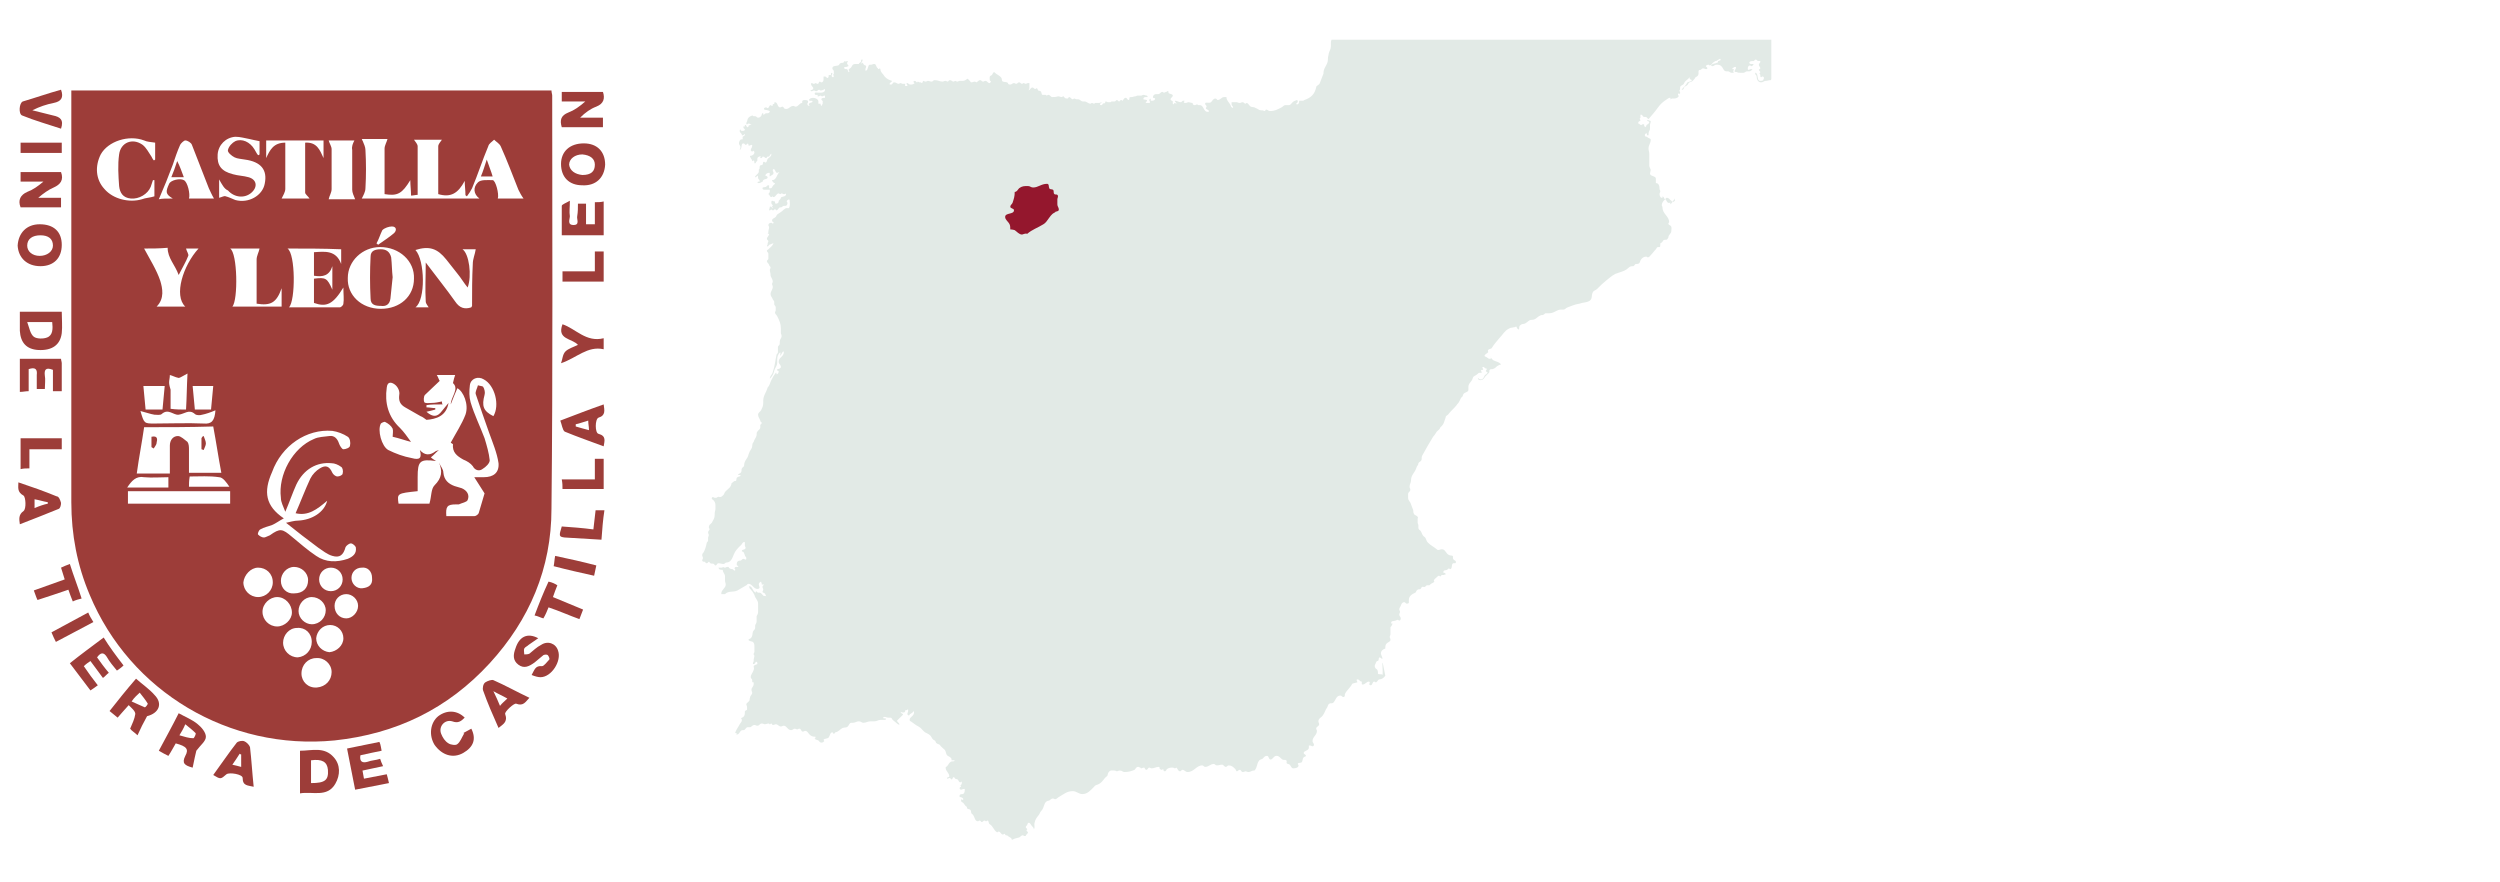 <?xml version="1.0" encoding="utf-8"?>
<!-- Generator: Adobe Illustrator 27.0.0, SVG Export Plug-In . SVG Version: 6.00 Build 0)  -->
<svg version="1.1" id="Capa_1" xmlns="http://www.w3.org/2000/svg" xmlns:xlink="http://www.w3.org/1999/xlink" x="0px" y="0px"
	 viewBox="0 0 340 120" style="enable-background:new 0 0 340 120;" xml:space="preserve">
<style type="text/css">
	.st0{fill:#9D3D39;}
	.st1{fill:#E2EAE6;}
	.st2{fill-rule:evenodd;clip-rule:evenodd;fill:#94172D;}
</style>
<g>
	<path class="st0" d="M9.7,12.3c21.8,0,43.5,0,65.3,0c0,0.3,0.1,0.5,0.1,0.7c0,18.7,0.1,37.4-0.1,56.2c0,8.1-3,15.1-8.4,21
		c-5.7,6.2-12.7,9.6-21.1,10.5c-14.3,1.4-27.8-6.6-33.3-19.8c-1.7-4-2.5-8.2-2.5-12.6c0-18.3,0-36.7,0-55
		C9.7,13.1,9.7,12.8,9.7,12.3z M55.9,60.1c-0.8-0.2-1.6-0.5-2.5-0.7c0-0.3,0.1-0.8,0-1.1c-0.2-0.4-0.6-0.7-1-0.9
		c-0.1-0.1-0.5,0.1-0.6,0.2c-0.5,0.9,0.1,3.1,1,3.6c1,0.5,2.1,0.9,3.2,1.1c1.1,0.3,1.4,0,1.1-1.1c0.6,0.7,1.3,0.8,2.1,0.2
		c0.1-0.1,0.3-0.1,0.5-0.2c-0.4,0.3-0.7,0.7-1.1,1c0.2,0.2,0.4,0.3,0.7,0.5c-2.2-0.3-2.5,0-2.5,2.2c0,0.6,0,1.3,0,1.9
		c-2.8,0.3-2.8,0.3-2.6,1.7c1.4,0,2.9,0,4.2,0c0.3-1,0.2-2,0.7-2.5c1-1,1.1-1.9,0.6-3.1c0.2,0.5,0.6,0.9,0.6,1.4
		c0.1,1,0.7,1.5,1.5,1.8c0.3,0.1,0.7,0.2,1,0.3c0.7,0.3,1.1,0.9,0.8,1.6c-0.1,0.3-0.8,0.4-1.2,0.6c-0.1,0-0.3,0-0.4,0
		c-1.2,0-1.4,0.3-1.3,1.6c1.3,0,2.5,0,3.8,0c0.2,0,0.5-0.2,0.6-0.4c0.3-1,0.6-2,0.8-2.7c-0.5-0.8-0.9-1.4-1.4-2.2c0.6,0,0.9,0,1.3,0
		c1.3,0,2.1-0.6,2-1.9c-0.2-1.4-0.8-2.8-1.3-4.2c-0.6-1.7-1.2-3.4-1.8-5.2c-0.1-0.3,0.2-0.8,0.3-1.2c0.3,0.1,0.6,0.1,0.7,0.2
		c0.2,0.3,0.3,0.8,0.2,1.1c-0.4,1.5-0.2,2.2,1.2,2.9c0.9-1.5,0.2-4.2-1.3-5c-0.8-0.5-1.8-0.1-1.9,0.8c-0.1,0.8-0.1,1.6,0.1,2.3
		c0.5,1.7,1.3,3.3,1.9,4.9c0.3,1,0.6,2,0.7,3c0,0.4-0.5,0.9-1,1.2c-0.4,0.3-1,0.2-1.3-0.4c-0.3-0.4-0.8-0.7-1.3-0.9
		c-0.9-0.5-1.5-1-1.4-2.1c0,0-0.2-0.1-0.3-0.2c0.7-1.3,1.5-2.5,2-3.8c0.5-1.4-0.3-3.2-1.1-3.6c-0.3,0.7-0.6,1.4-0.9,2.2
		c0-1,1.2-2.1,0.3-2.9c0.1-0.5,0.2-0.8,0.3-1.1c-0.9,0-1.6,0-2.5,0c0.2,0.3,0.3,0.7,0.4,0.8c-0.6,0.6-1.3,1.2-2,1.9
		c-0.2,0.2-0.2,0.8-0.1,1c0.2,0.2,0.6,0.1,1,0.1c0.5,0,0.9-0.1,1.4-0.2c0,0.1,0,0.3,0.1,0.4C59.2,55,58.6,55,58,55.1
		c0,0.1,0,0.2,0,0.3c0.4,0,0.8,0.1,1.2,0.1c0,0.1,0,0.1,0,0.2c-0.4,0.1-0.7,0.2-1.2,0.3c0.9,0.8,1.5,0.7,2.1-0.1
		c0.3-0.4,0.6-0.7,0.9-1.1c-0.3,1.8-1.7,2.2-3,2.3c-0.3-0.2-0.5-0.4-0.8-0.5c-0.7-0.4-1.4-0.8-2.1-1.2c-0.7-0.4-0.9-0.9-0.8-1.7
		c0.1-0.5-0.2-1.1-0.6-1.4c-0.4-0.3-1-0.5-1.1,0.4c-0.3,2.1,0.2,4,1.8,5.5C54.9,58.7,55.4,59.4,55.9,60.1z M49.3,19.1
		c0.2,0.5,0.4,0.9,0.4,1.3c0.1,1.7,0.1,3.5,0,5.2c0,0.5-0.3,1-0.5,1.4c5.1,0,10.5,0,16,0c-0.8-0.6-0.9-1.5-0.2-2.2
		c0.4-0.4,1.3-0.3,2-0.3c0.4,0,0.9,1.9,0.7,2.5c1.2,0,2.3,0,3.5,0c-0.3-0.4-0.5-0.8-0.7-1.2c-0.8-2-1.5-3.9-2.4-5.9
		c-0.2-0.4-0.6-0.6-0.9-0.9c-0.3,0.3-0.7,0.5-0.8,0.9c-0.8,1.9-1.4,3.8-2.2,5.7c-0.2,0.4-0.4,0.7-0.7,1.1c-0.1-0.1-0.2-0.1-0.2-0.2
		c0-0.6-0.1-1.3-0.1-1.9c-0.9,1.7-1.9,2.3-3.6,1.8c0-2.2,0-4.4,0-6.5c0-0.3,0.3-0.6,0.5-0.9c-1.2,0-2.6,0-3.8,0
		c0.2,0.3,0.5,0.6,0.5,0.9c0,2.2,0,4.4,0,6.6c-0.3,0-0.6,0.1-0.9,0.1c0-0.7-0.1-1.4-0.1-2.1c-1.1,1.8-1.7,2.2-3.5,1.9
		c0-2.1,0-4.1,0-6.2c0-0.4,0.3-0.9,0.4-1.3c-1.1,0-2.3,0-3.5,0C49.3,19,49.2,19.1,49.3,19.1z M38.6,70.5c-0.6,0.3-1.1,0.7-1.6,0.9
		c-0.5,0.2-1.1,0.3-1.6,0.6c-0.2,0.1-0.4,0.6-0.3,0.7c0.2,0.2,0.5,0.4,0.8,0.4c0.2,0,0.5-0.2,0.8-0.3c1.4-1,1.7-0.9,3,0.2
		c1.1,0.9,2.1,1.8,3.3,2.6c1.3,0.9,2.8,0.9,4.3,0.4c0.7-0.3,1.2-0.7,1.1-1.5c0-0.2-0.4-0.6-0.7-0.6c-0.2,0-0.6,0.3-0.7,0.5
		c-0.3,1.1-0.8,1.5-1.8,1.2c-0.7-0.2-1.3-0.7-1.9-1.1c-1.5-1.1-2.9-2.2-4.4-3.4c0.5-0.1,1.1-0.3,1.7-0.3c1.8-0.1,3.5-1.1,3.9-2.7
		c-1.4,1.2-2.6,2.1-4.3,1.7c0.7-1.6,1.3-3.2,2-4.7c0.3-0.6,0.8-1.1,1.3-1.4c0.8-0.5,1.3-0.3,1.7,0.6c0.1,0.2,0.4,0.5,0.7,0.5
		c0.3,0,0.7-0.2,0.7-0.4c0.1-0.3,0-0.8-0.2-0.9c-0.4-0.3-0.9-0.5-1.3-0.5c-2-0.2-3.8,0.8-4.8,2.9c-0.5,1.1-0.9,2.3-1.5,3.7
		c-0.3-0.8-0.6-1.3-0.6-1.9c-0.4-3.1,1.6-6.8,4.5-8c0.6-0.3,1.4-0.3,2.1-0.4c0.7-0.1,1.1,0.4,1.3,1c0.1,0.3,0.4,0.8,0.6,0.8
		c0.3,0,0.9-0.2,0.9-0.5c0.1-0.4,0-1-0.3-1.2c-0.6-0.4-1.4-0.7-2.1-0.8c-3.5-0.3-6.9,2-8.2,5.6C35.8,66.9,36.1,68.8,38.6,70.5z
		 M19.6,58.1c-0.3,2.1-0.7,4.1-1,6.3c1.5,0,2.9,0,4.5,0c0-1.3,0-2.5,0-3.8c0-0.7,0.4-1.3,1.1-1.3c0.4,0,0.9,0.5,1.3,0.8
		c0.2,0.3,0.2,0.7,0.2,1.1c0,1,0,2,0,3.1c1.5,0,2.9,0,4.4,0c-0.4-2.1-0.7-4.2-1.1-6.3C25.8,58.1,22.7,58.1,19.6,58.1z M51.8,42
		c2.6,0,4.5-1.7,4.5-4.1c0.1-2.4-2-4.3-4.6-4.3c-2.4,0-4.4,1.9-4.4,4.2C47.2,40.1,49.1,42,51.8,42z M39.1,33.8
		c1.1,0.7,1.1,7.1,0.2,8c2.4,0,4.6,0,6.9,0c0.2,0,0.5-0.3,0.5-0.5c0.1-0.6,0-1.3,0-2.2c-1.4,2.3-2.3,2.7-4,2.1c0-1.1,0-2.2,0-3.3
		c1.6-0.2,1.8-0.1,2.5,1.5c0-1.3,0-2.3,0-3.2c-0.4,1.3-1.3,1.5-2.5,1.3c0-1.1,0-2.1,0-3.2c1.5-0.1,3-0.3,3.7,1.6c0-0.6,0-1.3,0-2
		C44,33.8,41.6,33.8,39.1,33.8z M58.3,41.8c-0.1-0.2-0.4-0.5-0.4-0.8c-0.1-1.7,0-3.3,0-5.3c1.5,2,2.8,3.6,4,5.3
		c0.6,0.9,1.3,1.1,2.2,0.8c0-0.1,0.1-0.1,0.1-0.2c0-1.9,0-3.8,0.1-5.7c0-0.7,0.3-1.3,0.4-2c-0.4,0-1,0-1.8,0
		c0.9,0.6,1.3,3.6,0.7,5.2c-0.5-0.6-0.9-1.3-1.4-1.9c-0.5-0.6-1-1.3-1.5-1.9c-1.2-1.5-2.3-1.9-4.2-1.3c1.3,1.4,1.4,6.8,0,7.8
		C57.2,41.8,57.9,41.8,58.3,41.8z M44,19.1c-2.6,0-5.2,0-7.8,0c0,0.8,0,1.6,0,2.4c0.5-1.1,1-2.1,2.6-2.1c0,2.1,0,4.2,0,6.3
		c0,0.4-0.3,0.9-0.5,1.3c1.1,0,2.5,0,3.8,0c-0.2-0.3-0.6-0.6-0.6-0.8c0-2.2,0-4.5,0-6.8c1.6-0.1,2,1,2.5,2.1C44,20.7,44,20,44,19.1z
		 M31.3,66.8c-4.7,0-9.3,0-13.9,0c0,0.6,0,1.1,0,1.7c4.7,0,9.3,0,13.9,0C31.3,68,31.3,67.5,31.3,66.8z M34.9,41.3c0-2,0-4,0-6
		c0-0.5,0.3-1,0.4-1.5c-1.1,0-2.4,0-4,0c1,0.6,1.1,7,0.3,7.9c2.3,0,4.5,0,6.7,0c0-0.8,0-1.5,0-2.5C37.6,41.2,36.8,41.6,34.9,41.3z
		 M29.8,24.4c0,1,0,1.8,0,2.5c0.4-0.1,0.7-0.3,0.9-0.2c0.4,0.1,0.8,0.3,1.3,0.5c1.8,0.5,3.7-0.6,4-2.2c0.4-1.9-0.5-3-2.7-3.3
		c-0.5-0.1-1-0.1-1.4-0.3c-0.4-0.2-1-0.7-0.9-1c0.1-0.5,0.6-1,1-1.2c0.9-0.4,2,0.1,2.6,1.1c0.2,0.3,0.3,0.6,0.5,0.8
		c0.1,0,0.1,0,0.2-0.1c0-0.7,0-1.3,0-1.8c-0.5-0.1-1-0.2-1.4-0.3c-0.6-0.1-1.2-0.3-1.9-0.3c-1.3,0.1-2.3,1.1-2.4,2.4
		c-0.1,1.5,0.5,2.3,2.1,2.7c0.7,0.2,1.4,0.2,2.1,0.4c1.1,0.3,1.3,1.3,0.4,2.1c-0.9,0.8-2.3,0.7-3.2-0.3
		C30.5,25.7,30.2,25.1,29.8,24.4z M19.6,33.8c0.8,1.5,1.7,2.9,2.2,4.4c0.3,1,0.6,2.4-0.5,3.5c1.3,0,2.6,0,3.9,0
		c-1.6-1.5-0.3-5.6,1.8-7.9c-0.7,0-1.3,0-1.7,0c0.1,0.4,0.4,0.8,0.3,1c-0.3,0.8-0.8,1.6-1.3,2.6c-0.5-1.4-1.5-2.3-1.5-3.7
		C21.7,33.8,20.6,33.8,19.6,33.8z M21,24.5c-0.1,0-0.2,0-0.2,0c-0.1,0.3-0.2,0.6-0.3,0.9c-0.4,1-1.6,1.7-2.7,1.6
		c-1.1-0.1-1.5-0.8-1.6-1.7c-0.1-1.4-0.2-2.9,0-4.3c0.2-1.6,1.8-2.3,3.2-1.3c0.5,0.4,0.8,1,1.2,1.6c0.1,0.2,0.2,0.4,0.3,0.5
		c0.1,0,0.1,0,0.2-0.1c0-0.8,0-1.6,0-2.3c-0.6-0.1-1.1-0.1-1.5-0.3c-2.1-0.8-4.9,0.1-5.9,1.9c-0.8,1.6-0.7,3.4,0.5,4.7
		c1.2,1.4,3.4,1.9,5.1,1.4c0.5-0.2,1.1-0.2,1.7-0.4C21,26.1,21,25.3,21,24.5z M23.5,27c-1-0.6-1-0.9-0.5-2c0.2-0.5,1.5-0.8,2-0.5
		c0.5,0.2,0.9,1.9,0.7,2.5c1.1,0,2.3,0,3.4,0c-0.3-0.5-0.5-1-0.7-1.4c-0.8-2-1.5-3.9-2.3-5.9c-0.1-0.3-0.6-0.6-0.9-0.6
		c-0.2,0-0.6,0.4-0.7,0.6c-0.4,0.9-0.7,1.8-1,2.7c-0.6,1.6-1.2,3.1-1.9,4.7C22,27,22.6,27,23.5,27z M48.2,19.1c-1.2,0-2.4,0-3.5,0
		c0.1,0.4,0.4,0.8,0.4,1.2c0,1.8,0,3.6,0,5.4c0,0.5-0.3,0.9-0.4,1.4c1.1,0,2.4,0,3.6,0c-0.2-0.5-0.4-0.9-0.4-1.3c0-1.8,0-3.6,0-5.4
		C47.8,19.9,48,19.5,48.2,19.1z M29.3,55.8c-0.7,0.3-1.3,0.5-1.8,0.6c-0.3,0.1-0.8,0.1-1-0.1c-0.8-0.7-1.4,0-2.2,0.1
		c-0.7,0.1-1.4-0.9-2.3-0.1c-0.2,0.2-0.7,0.1-1,0.1c-0.6-0.1-1.1-0.3-1.9-0.5c0.5,1.7,0.5,1.7,1.9,1.7c2.2,0,4.4-0.1,6.7,0
		C28.8,57.7,29.2,57.2,29.3,55.8z M45.1,91.4c0-1.1-1-2-2.1-1.9c-1.1,0-2,0.9-2,2.1c0,1.1,0.9,2,2.1,1.9
		C44.3,93.4,45.1,92.5,45.1,91.4z M37.1,79.2c0-1.2-0.9-2-2-2c-1,0-1.9,1-2,2c0,1.1,0.9,2,2,2C36.2,81.2,37.1,80.3,37.1,79.2z
		 M35.7,83.2c0,1.1,0.9,2,2,2c1,0,2-0.9,2-1.9c0-1.1-0.9-2.1-2-2.1C36.7,81.2,35.7,82.1,35.7,83.2z M42.4,87.3c0-1.2-0.9-2-2-1.9
		c-1.1,0-1.9,1-1.9,2c0,1.1,0.9,2,2,2C41.6,89.3,42.4,88.4,42.4,87.3z M25.3,55.7c0.1-1.6,0.1-3.1,0.2-4.9c-0.6,0.3-1,0.6-1.2,0.6
		c-0.5-0.1-0.8-0.3-1.2-0.4c0,0.4-0.1,0.7-0.1,1c0,0.3,0.1,0.7,0.2,1c0,0.9,0,1.7,0,2.6C24,55.7,24.6,55.7,25.3,55.7z M44.3,83
		c0-1-0.9-1.8-1.9-1.8c-1,0-1.8,0.9-1.8,1.9c0,1,0.9,1.8,1.8,1.8C43.5,84.9,44.3,84,44.3,83z M41.9,78.9c0-1-0.9-1.8-1.9-1.8
		c-1,0-1.8,0.9-1.8,1.9c0,1,0.8,1.8,1.8,1.7C41.2,80.7,41.9,80,41.9,78.9z M46.7,86.8c0-1-0.8-1.8-1.8-1.8c-1,0-1.8,0.8-1.9,1.8
		c0,1,0.8,1.8,1.8,1.9C45.8,88.6,46.7,87.8,46.7,86.8z M19.8,55.7c0.8,0,1.6,0,2.3,0c0.1-1.1,0.2-2.2,0.3-3.2c-0.9,0-2,0-2.9,0
		C19.6,53.5,19.7,54.6,19.8,55.7z M26.2,52.5c0.1,1.1,0.2,2.1,0.3,3.2c0.8,0,1.5,0,2.2,0c0.1-1.1,0.2-2.2,0.3-3.2
		C28.1,52.5,27.1,52.5,26.2,52.5z M46.6,78.8c0-0.9-0.7-1.6-1.6-1.6c-0.9,0-1.6,0.7-1.6,1.6c0,0.9,0.7,1.6,1.6,1.6
		C45.9,80.4,46.6,79.7,46.6,78.8z M47.1,84.1c0.8,0,1.6-0.8,1.6-1.7c0-0.9-0.8-1.6-1.6-1.6c-0.9,0-1.6,0.7-1.6,1.6
		C45.5,83.4,46.2,84.1,47.1,84.1z M17.3,66.3c2,0,3.8,0,5.6,0c0-0.5,0-0.9,0-1.4c-1.1,0-2.2,0.1-3.3,0
		C18.5,64.7,17.9,65.4,17.3,66.3z M25.7,66.2c1.9,0,3.7,0,5.5,0c-0.4-0.6-0.9-1.3-1.4-1.3c-1.3-0.2-2.7-0.1-4-0.1
		C25.7,65.4,25.7,65.8,25.7,66.2z M50.6,78.6c0-0.9-0.6-1.5-1.4-1.4c-0.8,0-1.4,0.6-1.4,1.4c0,0.8,0.7,1.5,1.5,1.4
		C50.2,79.9,50.7,79.5,50.6,78.6z M51.2,33.1c0.1,0.1,0.2,0.1,0.2,0.2c0.7-0.5,1.5-1,2.2-1.6c0.4-0.4,0.3-0.9-0.3-0.9
		c-0.4,0-1,0.2-1.3,0.5C51.7,31.9,51.5,32.6,51.2,33.1z"/>
	<path class="st0" d="M18.5,92.3c0.9,0.8,1.8,1.4,2.5,2.2c1.2,1.2,0.6,2.5-1,2.9c-0.5,0.9-0.9,1.7-1.3,2.6c-0.4-0.4-0.8-0.6-1-0.9
		c0.3-0.7,0.6-1.3,0.7-2c0-0.4-0.5-0.8-0.9-1.2c-0.6,0.7-1.1,1.2-1.5,1.7c-0.4-0.3-0.7-0.6-1.1-0.9C16,95.3,17.2,93.8,18.5,92.3z
		 M17.9,95.4c0.7,0.3,1.3,0.6,1.8,0.8c0.1,0,0.4-0.4,0.4-0.5c-0.3-0.5-0.7-1-1.1-1.5C18.6,94.6,18.3,94.8,17.9,95.4z"/>
	<path class="st0" d="M40.8,102.1c1.6,0,3.3-0.6,4.6,0.9c0.9,1,0.9,2.4,0.2,3.6c-1.1,1.9-3.1,1-4.8,1.3
		C40.8,105.9,40.8,104.1,40.8,102.1z M42.3,106.5c1.9,0,2.4-0.4,2.3-1.8c-0.1-1.1-0.8-1.5-2.3-1.3C42.3,104.4,42.3,105.4,42.3,106.5
		z"/>
	<path class="st0" d="M26.2,104.4c-1.1-0.3-1.5-0.6-1-1.6c0.5-0.9,0.2-1.3-1.3-1.7c-0.3,0.5-0.6,1.1-1,1.7c-0.4-0.2-0.8-0.4-1.3-0.7
		c0.9-1.7,1.8-3.3,2.7-5.1c0.9,0.5,1.9,0.9,2.6,1.5c0.5,0.4,1.1,1.1,1.1,1.7c0,0.6-0.7,1.1-1.3,1.9
		C26.6,102.5,26.4,103.4,26.2,104.4z M24.4,100c0.7,0.2,1.3,0.4,1.9,0.4c0.1,0,0.4-0.6,0.3-0.7c-0.4-0.4-0.9-0.8-1.4-1.2
		C24.9,99.2,24.7,99.5,24.4,100z"/>
	<path class="st0" d="M82,12.5c0.3,0.9,0.1,1.6-0.9,2c-0.8,0.3-1.5,0.8-2.2,1.5c0.5,0,1,0,1.5,0c0.5,0,1,0,1.6,0c0,0.5,0,0.9,0,1.3
		c-1.9,0-3.7,0-5.6,0c-0.3-1-0.1-1.6,0.9-2c0.8-0.3,1.5-0.8,2.3-1.5c-1.1,0-2.1,0-3.2,0c0-0.5,0-0.9,0-1.3
		C78.2,12.5,80.1,12.5,82,12.5z"/>
	<path class="st0" d="M2.7,42.4c2,0,3.8,0,5.7,0c0,1,0.1,2,0,2.9c-0.2,1.6-1.3,2.4-3.2,2.3c-1.6-0.1-2.4-1-2.5-2.6
		C2.7,44.2,2.7,43.3,2.7,42.4z M7.1,43.8c-1.1,0-2.1,0-3.4,0c0.3,0.8,0.4,1.6,0.9,2c0.4,0.3,1.3,0.3,1.8,0.1
		C7.2,45.6,7.2,44.7,7.1,43.8z"/>
	<path class="st0" d="M8.3,23.4c0.4,1.1-0.1,1.7-1,2.1c-0.7,0.3-1.4,0.8-2.1,1.4c1,0,2,0,3.1,0c0,0.5,0,0.9,0,1.3
		c-1.9,0-3.7,0-5.5,0c-0.4-1,0-1.7,0.9-2.1c0.8-0.3,1.5-0.8,2.2-1.4c-1,0-2.1,0-3.1,0c0-0.5,0-0.9,0-1.3C4.6,23.4,6.4,23.4,8.3,23.4
		z"/>
	<path class="st0" d="M78.6,27.7c0.4,0,0.7,0,1.1,0c0,0.9,0,1.8,0,2.8c0.5,0,0.8,0,1.2,0c0-1,0-2,0-3c0.4,0,0.8,0,1.2-0.1
		c0,1.6,0,3,0,4.6c-1.9,0-3.7,0-5.7,0c0-1.3,0-2.7,0-4c0-0.2,0.6-0.4,1.1-0.7c0,0.9-0.1,1.5,0,2.1c0,0.4-0.4,1.2,0.5,1.2
		c0.9,0,0.4-0.8,0.5-1.2C78.6,28.8,78.6,28.3,78.6,27.7z"/>
	<path class="st0" d="M79.2,25.2c-1.8,0-2.9-1.1-2.9-2.9c0-1.7,1.2-2.8,3.1-2.8c1.8,0,2.9,1.1,2.9,2.9C82.2,24.2,81,25.3,79.2,25.2z
		 M79.2,23.8c1.2,0,1.7-0.5,1.7-1.4c0-0.8-0.6-1.3-1.7-1.4c-1,0-1.8,0.6-1.8,1.4C77.5,23.2,78.2,23.7,79.2,23.8z"/>
	<path class="st0" d="M5.4,30.5c1.9,0,3,1,3,2.8c0,1.8-1.1,2.9-2.9,2.9c-1.8,0-3-1.1-3.1-2.8C2.5,31.7,3.6,30.5,5.4,30.5z M5.5,32
		c-1.1,0-1.8,0.5-1.8,1.4c0,0.8,0.7,1.4,1.7,1.4c1,0,1.8-0.6,1.8-1.4C7.2,32.5,6.6,32,5.5,32z"/>
	<path class="st0" d="M16.8,90.5c-0.3,0.3-0.6,0.5-0.9,0.7c-0.5-0.6-1-1.2-1.4-1.9c-0.4-0.6-0.8-0.6-1.3,0.1c0.5,0.7,1,1.4,1.6,2.1
		c-0.3,0.2-0.5,0.5-0.8,0.7c-0.6-0.8-1.1-1.5-1.7-2.3c-0.3,0.2-0.6,0.4-0.9,0.7c0.6,0.9,1.2,1.7,1.9,2.6c-0.4,0.3-0.7,0.5-1,0.7
		c-0.9-1.2-1.8-2.4-2.8-3.7c1.5-1.2,3-2.3,4.6-3.5C14.9,88,15.8,89.2,16.8,90.5z"/>
	<path class="st0" d="M51.9,102.1c-1,0.2-1.9,0.4-2.8,0.6c0,0-0.1,0-0.1,0.1c-0.1,0.8,0.3,1,1,0.8c0.5-0.2,1.1-0.2,1.7-0.4
		c0.1,0.3,0.2,0.6,0.4,1c-1,0.2-1.8,0.4-2.8,0.6c0.1,0.4,0.1,0.7,0.2,1.1c1.1-0.2,2.1-0.4,3.1-0.6c0.1,0.4,0.2,0.7,0.3,1.2
		c-1.5,0.3-3,0.6-4.6,0.9c-0.4-1.9-0.7-3.7-1.1-5.6c1.5-0.3,2.9-0.6,4.4-0.9C51.8,101.3,51.8,101.7,51.9,102.1z"/>
	<path class="st0" d="M73.2,86.8c-0.4,0.3-0.9,0.6-1.3,0.9c-0.2,0.2-0.5,0.3-0.6,0.5c-0.1,0.2,0,0.5,0,0.8c0.2,0,0.5,0,0.7-0.1
		c0.5-0.4,1-0.9,1.6-1.2c0.9-0.6,2-0.2,2.3,0.8c0.5,1.4-0.9,3.6-2.4,3.6c-0.3,0-0.7-0.1-1.2-0.3c0.4-0.7,0.5-1.3,1.4-1.2
		c0.3,0,0.7-0.6,1-0.9c0.1-0.1-0.1-0.5-0.2-0.6c-0.1-0.1-0.4-0.1-0.6,0c-0.4,0.3-0.8,0.7-1.2,1c-0.7,0.5-1.4,0.9-2.2,0.3
		c-0.8-0.6-0.7-1.4-0.4-2.2C70.6,86.6,71.7,86,73.2,86.8z"/>
	<path class="st0" d="M6.1,52.9c-0.4,0-0.7,0-1.1,0c0-0.7,0-1.3,0-1.9c0.1-0.8-0.2-1.1-1.1-0.8c0,1,0,1.9,0,3
		c-0.4,0-0.8,0.1-1.2,0.1c0-1.5,0-3,0-4.5c1.9,0,3.7,0,5.6,0c0,0.2,0.1,0.4,0.1,0.6c0,1.3,0,2.5,0,3.8c-0.4,0-0.7,0-1.2,0
		c0-1,0-2,0-2.9c-1-0.4-1.2,0-1.1,0.8C6.2,51.6,6.1,52.2,6.1,52.9z"/>
	<path class="st0" d="M63,99.7c0.4-0.2,0.7-0.4,1.1-0.6c0.7,1.4,0.3,2.5-1.1,3.3c-1.4,0.8-2.9,0.3-3.9-1.1c-0.8-1.3-0.6-3,0.5-3.9
		c1.2-0.9,2.6-0.8,3.6,0.2c-0.5,0.5-0.9,0.8-1.7,0.5c-1-0.3-1.9,0.7-1.5,1.7c0.2,0.5,0.5,1,1,1.3c0.3,0.2,1,0.3,1.2,0.1
		c0.4-0.3,0.6-0.9,0.9-1.4C63.2,99.8,63.1,99.7,63,99.7z"/>
	<path class="st0" d="M2.7,71.3c-0.1-0.7-0.2-1.3,0.5-1.8c0.4-0.3,0.3-1.9,0-2.1c-0.9-0.5-0.7-1.1-0.7-1.8c1.8,0.6,3.5,1.2,5.2,1.9
		C8,67.5,8.2,68,8.3,68.4c0,0.3-0.1,0.7-0.3,0.8C6.3,69.9,4.5,70.6,2.7,71.3z M4.7,69.1c0.7-0.3,1.3-0.5,1.8-0.6c0-0.1,0-0.1,0-0.2
		c-0.6-0.1-1.2-0.3-1.8-0.4C4.7,68.2,4.7,68.6,4.7,69.1z"/>
	<path class="st0" d="M34.5,107c-0.8-0.2-1.5-0.1-1.5-1.2c0-0.5-1.8-0.8-2.2-0.5C30,106,30,106,29,105.4c1.1-1.5,2.1-3,3.2-4.4
		c0.2-0.2,0.7-0.3,1-0.2c0.3,0.1,0.7,0.5,0.8,0.8C34.2,103.3,34.3,105.1,34.5,107z M32.8,102.6c-0.1,0-0.1,0-0.2-0.1
		c-0.3,0.5-0.6,0.9-1,1.5c0.5,0.1,0.8,0.2,1.2,0.3C32.8,103.7,32.8,103.1,32.8,102.6z"/>
	<path class="st0" d="M67.8,99c-0.8-1.8-1.5-3.4-2.1-5.1c-0.1-0.3,0-0.9,0.3-1.1c0.3-0.2,0.9-0.4,1.1-0.3c1.6,0.7,3.2,1.6,4.9,2.4
		c-0.5,0.5-0.8,1.2-1.8,0.8c-0.3-0.1-1.6,1.1-1.5,1.4C69.1,98.2,68.4,98.5,67.8,99z M69,95c-0.7-0.4-1.2-0.6-1.9-1
		c0.4,0.8,0.6,1.3,0.9,2C68.3,95.6,68.6,95.4,69,95z"/>
	<path class="st0" d="M82.1,60.7c-1.9-0.7-3.6-1.3-5.3-2c-0.3-0.2-0.4-1-0.6-1.5c2.1-0.8,3.9-1.5,5.9-2.2c0.1,0.8,0.3,1.5-0.7,1.8
		c-0.5,0.2-0.5,2.1,0,2.2C82.5,59.3,82.2,60,82.1,60.7z M78.3,57.7c0,0.1,0,0.2,0,0.3c0.6,0.2,1.1,0.3,1.8,0.5
		C80.1,58,80,57.7,80,57.2C79.3,57.4,78.8,57.6,78.3,57.7z"/>
	<path class="st0" d="M8.3,12.2c0.4,1.1,0,1.6-1,1.8c-1,0.2-1.9,0.5-2.9,1c0.9,0.2,1.9,0.5,2.8,0.7c1,0.2,1.5,0.6,1.1,1.8
		c-1.8-0.6-3.6-1.1-5.3-1.8c-0.5-0.2-0.4-1.7,0.1-1.9C4.8,13.3,6.5,12.7,8.3,12.2z"/>
	<path class="st0" d="M78.6,46.9c-0.8-0.9-2.9-0.7-2.1-2.8c1.8,0.6,3.2,2.5,5.6,1.9c0,0.5,0,0.9,0,1.5c-2.2-0.5-3.7,1.2-5.8,1.9
		c0.2-0.5,0.2-1.2,0.6-1.6C77.3,47.4,78,47.2,78.6,46.9z"/>
	<path class="st0" d="M8.3,77.2C8.7,77,9,76.9,9.5,76.7c0.5,1.6,1.1,3.1,1.6,4.7c-0.4,0.1-0.8,0.2-1.2,0.4c-0.2-0.5-0.4-1-0.6-1.6
		c-1.4,0.5-2.7,0.9-4.2,1.4c-0.2-0.4-0.3-0.8-0.5-1.3c1.4-0.5,2.8-1,4.2-1.5C8.6,78.2,8.5,77.8,8.3,77.2z"/>
	<path class="st0" d="M75.8,79.6c-0.2,0.5-0.4,1-0.6,1.6c1.4,0.6,2.7,1.1,4.1,1.7c-0.2,0.5-0.3,0.8-0.5,1.3
		c-1.4-0.5-2.7-1.1-4.2-1.6c-0.2,0.5-0.4,1-0.7,1.5c-0.4-0.1-0.7-0.3-1.2-0.4c0.6-1.6,1.2-3.1,1.9-4.6
		C75.1,79.2,75.5,79.4,75.8,79.6z"/>
	<path class="st0" d="M82.1,38.3c-1.9,0-3.7,0-5.6,0c0-0.5,0-0.9,0-1.4c1.4,0,2.9,0,4.4,0c0-1,0-1.8,0-2.7c0.5,0,0.8,0,1.2,0
		C82.1,35.5,82.1,36.9,82.1,38.3z"/>
	<path class="st0" d="M80.9,62.4c0.5,0,0.8,0,1.2,0c0,1.3,0,2.7,0,4.1c-1.8,0-3.7,0-5.6,0c0-0.4,0-0.8-0.1-1.3c1.5,0,2.9,0,4.5,0
		C80.9,64.1,80.9,63.2,80.9,62.4z"/>
	<path class="st0" d="M81.8,73.4c-1.7-0.1-3.4-0.2-5-0.3C76,73,76,72.9,76.4,71.6c1.4,0.1,2.8,0.2,4.3,0.4c0.1-0.9,0.2-1.7,0.3-2.6
		c0.4,0,0.8,0,1.2,0C82,70.7,81.9,72,81.8,73.4z"/>
	<path class="st0" d="M2.8,59.6c1.9,0,3.7,0,5.6,0c0,0.5,0,0.9,0,1.5c-1.4,0-2.9,0-4.4,0c0,0.9,0,1.7,0,2.6c-0.4,0-0.8,0-1.2,0.1
		C2.8,62.3,2.8,61,2.8,59.6z"/>
	<path class="st0" d="M8.4,19.4c0,0.5,0,0.9,0,1.4c-1.9,0-3.7,0-5.6,0c0-0.5,0-0.9,0-1.4C4.6,19.4,6.4,19.4,8.4,19.4z"/>
	<path class="st0" d="M12,83.3c0.2,0.5,0.4,0.8,0.7,1.3c-1.7,0.9-3.4,1.8-5.1,2.7C7.4,86.9,7.2,86.5,7,86
		C8.7,85.1,10.3,84.2,12,83.3z"/>
	<path class="st0" d="M75.3,77c0.1-0.5,0.1-0.9,0.2-1.4c1.9,0.4,3.7,0.8,5.6,1.3c-0.1,0.5-0.2,0.9-0.3,1.4
		C79,77.9,77.2,77.5,75.3,77z"/>
	<path class="st0" d="M67,24c-0.6,0-1.1,0-1.6,0c0.3-0.7,0.5-1.4,0.8-2.3C66.5,22.6,66.8,23.3,67,24z"/>
	<path class="st0" d="M20.6,59.4c0.9-0.2,0.8,0.4,0.7,0.8c0,0.3-0.3,0.6-0.4,0.8c-0.1-0.1-0.2-0.1-0.3-0.2
		C20.6,60.4,20.6,59.9,20.6,59.4z"/>
	<path class="st0" d="M27.7,59.3c0.1,0.3,0.3,0.7,0.3,1c0,0.3-0.2,0.6-0.3,0.9c-0.1,0-0.2-0.1-0.3-0.1c0-0.5,0-1,0-1.5
		C27.5,59.4,27.6,59.3,27.7,59.3z"/>
	<path class="st0" d="M53.4,37.7c-0.1,1-0.2,1.9-0.3,2.9c-0.1,0.8-0.6,1.1-1.3,1c-0.7,0-1.4-0.1-1.4-1c-0.1-1.9-0.1-3.8,0-5.7
		c0-0.8,0.6-1,1.4-1c0.7,0,1.2,0.3,1.4,1.1C53.3,35.9,53.3,36.8,53.4,37.7z"/>
	<path class="st0" d="M25,24.1c-0.6,0-1.1,0-1.7,0c0.3-0.7,0.5-1.3,0.8-2.2C24.5,22.7,24.7,23.3,25,24.1z"/>
</g>
<g>
	<path class="st1" d="M227.7,27c0,0.1,0.1,0.1,0.1,0.2c0,0.2-0.2,0.2-0.3,0.3c-0.1-0.1-0.1-0.1-0.2-0.2c-0.1,0.1-0.1,0.3-0.3,0.3
		c-0.3,0-0.3-0.3-0.5-0.5c-0.3,0.2-0.5,0.5-0.5,0.8c0,0.1,0.1,0.2,0.1,0.3c0,0.9,0.9,1.2,0.9,2c0,0.1-0.1,0.1-0.1,0.2
		c0,0.2,0.2,0.2,0.3,0.3c0.2,0.2,0.1,0.4,0.1,0.7c0,0.4-0.4,0.5-0.4,0.9c-0.1,0.1-0.1,0.3-0.3,0.3c-0.1,0-0.3,0-0.4,0.1
		c-0.1,0.2-0.2,0.3-0.4,0.4c0,0.2,0,0,0,0.2c0,0.1,0,0.3-0.1,0.3c-0.1,0-0.1,0-0.2,0c-0.2,0-0.2,0.2-0.3,0.3
		c-0.3,0.3-0.4,0.5-0.7,0.8c-0.1,0.1-0.2,0.3-0.4,0.3c-0.1,0-0.1-0.1-0.2-0.1c-0.5,0-0.8,0.4-0.9,0.8c-0.1,0.2-0.3,0.2-0.5,0.2
		c-0.2,0-0.2,0.3-0.4,0.3c-0.2,0-0.4,0-0.6,0.2c-0.4,0.4-0.8,0.5-1.4,0.7c-0.2,0.1-0.4,0.1-0.5,0.2c-0.4,0.2-0.7,0.5-1.1,0.8
		c-0.5,0.4-0.8,0.7-1.3,1.2c-0.2,0.2-0.5,0.2-0.6,0.5c-0.2,0.4,0,0.8-0.4,1.1c-0.5,0.3-0.9,0.2-1.4,0.4c-0.7,0.1-1,0.3-1.6,0.5
		c-0.3,0.1-0.3,0.3-0.6,0.3c-0.1,0-0.2,0-0.3,0c-0.6,0-0.9,0.5-1.6,0.5h-0.5c-0.1,0-0.2,0.2-0.3,0.2c-0.1,0.1-0.3,0-0.4,0.1
		c-0.5,0.2-0.6,0.6-1.2,0.6c-0.4,0-0.5,0.3-0.9,0.5c-0.2,0.1-0.4,0-0.6,0.2c-0.2,0.1-0.2,0.3-0.2,0.6l-0.1,0
		c-0.2-0.1-0.2-0.3-0.3-0.4l-0.2,0.1l-0.1,0c-0.2,0.1-0.4,0-0.7,0.2c-0.6,0.3-0.8,0.8-1.3,1.3c-0.4,0.5-0.7,0.8-1,1.3
		c-0.1,0.2-0.4,0.1-0.5,0.3c-0.1,0.1,0,0.2,0,0.3c-0.2,0.2-0.5,0.3-0.5,0.5c0,0.1,0.2,0.1,0.3,0.2c0.2,0.1,0.2,0.2,0.4,0.2
		c0.1,0,0.1,0,0.2-0.1c0-0.1-0.1-0.2-0.2-0.3c0.2,0.2,0.2,0.4,0.5,0.6c0.4,0.2,0.7,0.2,1,0.5l0,0.1c-0.2,0-0.3,0.1-0.5,0.2
		c-0.2,0.2-0.3,0.3-0.6,0.4c-0.2,0-0.3,0-0.4,0.1c-0.1,0.1,0,0.3-0.1,0.4c-0.2,0.2-0.3,0.3-0.5,0.5c-0.2,0.3-0.3,0.5-0.7,0.5
		c-0.1,0-0.3-0.1-0.3-0.2c0,0,0,0,0-0.1c0.1,0.1,0.2,0.2,0.4,0.2c0.3,0,0.4-0.3,0.5-0.5c0.1-0.2,0.4-0.2,0.4-0.5
		c-0.1,0-0.2,0-0.2-0.2c0-0.1,0.1-0.1,0.1-0.2c0-0.1-0.1-0.1-0.2-0.1c-0.1-0.1-0.2-0.2-0.3-0.2c-0.1,0-0.1,0.1-0.1,0.1
		c0,0.1,0.1,0.1,0.1,0.2c0,0.1,0,0.1,0,0.1l-0.1,0l-0.1,0c0,0-0.1,0.1-0.1,0.1c0,0.1,0.1,0.1,0.1,0.2c0,0,0,0.1,0,0.1
		c-0.1,0-0.1,0-0.1,0c-0.1,0-0.1,0-0.2,0c-0.1,0-0.2,0.1-0.3,0.2c-0.2,0.2-0.5,0.2-0.6,0.5c-0.1,0.5-0.6,0.7-0.6,1.2v0.4
		c0,0.3-0.3,0.3-0.6,0.5c-0.2,0.2-0.1,0.4-0.3,0.5c-0.2,0.2-0.2,0.4-0.4,0.7c-0.1,0.2-0.2,0.2-0.3,0.4c-0.4,0.5-0.7,0.7-1.1,1.2
		c-0.1,0.2-0.4,0.2-0.4,0.5c-0.2,0.5-0.2,0.9-0.7,1.3c-0.1,0.3-0.3,0.4-0.5,0.6c-0.2,0.3-0.3,0.5-0.5,0.7c-0.6,1-0.9,1.5-1.5,2.6
		c-0.1,0.2,0,0.4-0.1,0.6c-0.1,0.2-0.3,0.2-0.4,0.4c0,0.3-0.2,0.3-0.3,0.7c-0.2,0.6-0.7,0.9-0.7,1.6c0,0.4-0.2,0.5-0.2,0.9
		c0,0.2,0.1,0.2,0.1,0.4c0,0.3-0.3,0.3-0.3,0.6v0.5c0,0.4,0.3,0.5,0.4,0.9c0.1,0.3,0.2,0.5,0.3,0.8c0,0.2,0,0.3,0.1,0.5
		c0.1,0.2,0.4,0.2,0.5,0.4c0.1,0.1,0,0.1,0,0.3v0.5c0,0.1,0.1,0.2,0.1,0.4c0,0.1,0,0.2,0,0.3c0,0.2,0.2,0.3,0.3,0.4
		c0.2,0.3,0.2,0.6,0.5,0.8c0.3,0.2,0.2,0.5,0.5,0.8c0.4,0.4,0.7,0.5,1.2,0.9c0.1,0.1,0.1,0.1,0.2,0.1c0.2,0,0.3-0.1,0.5-0.1
		c0.5,0,0.5,0.6,1,0.8c0.2,0.1,0.5,0,0.5,0.2v0.2c0,0.3,0.4,0.3,0.4,0.5c0,0.1,0,0.2-0.1,0.2c-0.1,0-0.1,0-0.2,0
		c-0.4,0-0.1,0.8-0.5,0.8c-0.1,0-0.1-0.1-0.1-0.1c-0.1,0-0.2,0.1-0.3,0.2c-0.2,0.1-0.5,0-0.5,0.3v0.1c0.1,0,0.3,0,0.3,0.2
		c0,0.1-0.2,0-0.2,0.1c-0.2,0-0.1,0-0.3,0c-0.1,0-0.1,0.1-0.1,0.1c0,0-0.1,0.1-0.1,0.1c-0.1,0-0.1-0.1-0.2-0.1
		c-0.1,0-0.2,0.1-0.3,0.2c-0.2,0.2-0.4,0.3-0.4,0.5c0,0.1,0.1,0.1,0.1,0.1c-0.2,0.2-0.4,0.2-0.6,0.4c0,0-0.1,0.1-0.1,0.1
		c-0.1,0-0.2,0-0.3,0c-0.2,0-0.2,0.2-0.3,0.2c-0.1,0.1-0.2,0-0.3,0c-0.2,0-0.2,0.2-0.3,0.3c-0.1,0.1-0.3,0-0.4,0.1
		c-0.2,0.1-0.2,0.3-0.3,0.4c-0.5,0.2-0.9,0.5-0.9,1v0.4c-0.1,0.1-0.2,0.1-0.3,0.1c-0.1,0-0.2-0.2-0.3-0.2c-0.3,0-0.4,0.2-0.5,0.5
		c-0.1,0.2-0.2,0.3-0.2,0.5c0,0.1,0.1,0.2,0.1,0.3c0,0.2-0.1,0.2-0.1,0.4c0,0.2,0.2,0.3,0.2,0.5c0,0.2-0.1,0.3-0.2,0.3
		c-0.1,0-0.1-0.1-0.2-0.1c-0.2,0-0.2,0.1-0.3,0.1c-0.2,0.1-0.6,0-0.6,0.3c0,0,0,0.1,0,0.1c0.1,0,0.1,0,0.1,0c0,0,0,0,0.1,0
		c-0.1,0.2-0.1,0.3-0.3,0.5c0,0.3,0,0.4,0,0.7v0.3l-0.1,0.3c0,0.2,0.1,0.2,0.1,0.4c0,0.3-0.3,0.3-0.5,0.5c-0.2,0.2-0.2,0.4-0.2,0.7
		c-0.3,0.1-0.6,0.3-0.6,0.7c0,0.1,0.2,0.5,0.2,0.6c0,0,0,0.1,0,0.1c0,0.1-0.4-0.3-0.4-0.2c0,0.1-0.1,0.1-0.1,0.2h0
		c0,0.1,0,0.3-0.2,0.3c-0.2,0.1-0.2,0.4-0.3,0.5c-0.1,0.2,0,0.5,0.2,0.6c0.2,0.1,0.2,0.4,0.2,0.6c0,0.2,0.6,0,0.6,0.2
		c0.1,0,0-1.2,0-1.6c0-0.2,0.1,0.1,0.1,0.2c0,0.1,0.3,1.4,0.3,1.5c-0.2,0.3-0.5,0.5-0.8,0.5c-0.2,0-0.3,0.4-0.5,0.4
		c-0.1,0-0.1-0.1-0.2-0.1c-0.3,0-0.2,0.5-0.5,0.5c-0.1,0-0.1-0.1-0.2-0.1l0.1-0.3l-0.1-0.1c-0.4,0-0.5,0.4-0.9,0.4
		c-0.1,0-0.1-0.1-0.1-0.1c0-0.1,0-0.2,0-0.3c-0.3,0-0.3-0.3-0.6-0.3c-0.1,0-0.1,0.1-0.1,0.1c0,0.1,0.1,0.2,0.1,0.3
		c-0.3,0.1-0.5,0.1-0.7,0.2c-0.3,0.6-0.7,0.8-1,1.4c0,0.2,0,0.4-0.2,0.4c-0.2,0-0.2-0.2-0.4-0.2c-0.6,0-0.6,0.6-1,1
		c-0.2,0.1-0.4,0-0.5,0.1c-0.2,0.1-0.2,0.3-0.3,0.5c-0.3,0.4-0.3,0.7-0.6,1.1c-0.2,0.3-0.6,0.4-0.6,0.8c0,0.2,0.1,0.2,0.1,0.4
		c0,0.3-0.4,0.3-0.4,0.6c0,0.1,0.1,0.2,0.1,0.3c0,0.6-0.6,0.8-0.6,1.4c0,0.2,0.2,0.3,0.2,0.5c0,0.1-0.1,0.2-0.2,0.2
		c-0.1,0-0.2-0.1-0.3-0.1c-0.1,0-0.1,0-0.2,0l0,0.3c0,0.4-0.7,0.4-0.7,0.7c0,0.2,0.3,0.2,0.3,0.4c0,0.1-0.2,0.1-0.3,0.2
		c-0.2,0.2-0.1,0.5-0.3,0.7c-0.2,0.1-0.5,0-0.5,0.2c0,0.1,0.1,0.1,0.1,0.2c0,0.3-0.4,0.4-0.7,0.4c-0.3,0-0.3-0.3-0.5-0.5
		c-0.1-0.1-0.4-0.1-0.4-0.2c-0.1-0.1,0.1-0.3-0.1-0.4c-0.1-0.1-0.3,0-0.5-0.1c-0.3-0.2-0.4-0.5-0.8-0.5c-0.4,0-0.5,0.5-0.8,0.5
		c-0.3,0-0.2-0.5-0.5-0.5c-0.3,0-0.4,0.2-0.6,0.4c-0.2,0.1-0.4,0.1-0.5,0.3c-0.3,0.4-0.2,0.9-0.6,1.3l-0.1,0c-0.3,0-0.4,0.2-0.7,0.2
		c-0.2,0-0.3-0.1-0.4-0.1c-0.1,0-0.2,0.1-0.4,0.1c-0.2,0-0.2-0.3-0.4-0.3c-0.2,0-0.2,0.2-0.4,0.2c-0.1,0-0.1-0.2-0.2-0.3
		c-0.3-0.3-0.5-0.5-0.9-0.5c-0.2,0-0.2,0.2-0.4,0.2c-0.2,0-0.3-0.3-0.5-0.3c-0.3,0-0.4,0.1-0.7,0.1c-0.2,0-0.3-0.2-0.4-0.2
		c-0.5,0-0.7,0.4-1.2,0.4c-0.2,0-0.2-0.2-0.4-0.2c-0.8,0-1.1,0.9-2,0.9c-0.3,0-0.4-0.3-0.7-0.3c-0.1,0-0.2,0.2-0.3,0.2
		c-0.3,0-0.3-0.3-0.5-0.5l-0.2,0.1c-0.1,0-0.2-0.1-0.3-0.1c-0.3,0-0.5,0-0.8,0.2c-0.1,0.1-0.1,0.3-0.3,0.3c-0.1,0-0.2-0.1-0.2-0.3
		c-0.1,0-0.1,0.1-0.2,0.1c-0.1,0-0.3-0.1-0.3-0.2c0-0.1,0-0.2-0.1-0.2c-0.4,0-0.6,0.2-1,0.2c-0.1,0-0.2-0.1-0.3-0.1
		c-0.2,0-0.2,0.3-0.4,0.3c-0.2,0-0.2-0.3-0.3-0.3c-0.2,0-0.3,0.1-0.4,0.1c-0.1,0-0.1-0.1-0.1-0.1c-0.1,0-0.2-0.1-0.3-0.1
		c-0.3,0-0.3,0.2-0.5,0.4c-0.5,0.2-0.8,0.3-1.4,0.3c-0.2,0-0.3-0.2-0.6-0.2c-0.2,0-0.3,0.1-0.4,0.1c-0.1,0-0.2-0.1-0.3-0.1
		c-0.3,0-0.6-0.1-0.8,0.2c-0.2,0.2-0.1,0.5-0.3,0.6c-0.4,0.3-0.5,0.7-1,1c-0.3,0.2-0.5,0.1-0.7,0.4c-0.5,0.5-0.9,1-1.6,1
		c-0.5,0-0.8-0.4-1.3-0.4c-0.8,0-1.2,0.4-1.9,0.8c-0.2,0.1-0.3,0.3-0.5,0.3c-0.1,0-0.2-0.1-0.3-0.1c-0.3,0-0.4,0.3-0.6,0.3
		c-0.7,0.1-0.5,0.9-1,1.4c-0.2,0.2-0.2,0.4-0.3,0.5c-0.3,0.4-0.5,0.6-0.6,1.1c-0.1,0.3,0.1,0.6-0.1,0.9c0-0.2-0.1-0.3-0.3-0.5
		c-0.1-0.1-0.2-0.4-0.4-0.4c-0.1,0-0.2,0.2-0.2,0.3c-0.1,0.1-0.2,0.2-0.2,0.3c0,0.1,0.2,0.2,0.2,0.3c0,0-0.1,0.1-0.1,0.1
		c0,0.2,0.2,0.2,0.2,0.3c0,0.2-0.3,0.3-0.3,0.5c-0.1,0-0.1,0-0.2,0c-0.1,0-0.1-0.1-0.2-0.1c-0.2,0-0.3,0.2-0.5,0.3
		c-0.3,0.1-0.6,0.1-0.9,0.3l-0.1,0c0-0.2-0.2-0.3-0.4-0.4c-0.1-0.1-0.2-0.2-0.4-0.2c-0.1,0-0.1-0.2-0.2-0.2c-0.1,0-0.1,0.1-0.2,0.1
		c-0.3,0-0.3-0.4-0.6-0.4c-0.1,0-0.1,0.1-0.2,0.1c-0.5-0.3-0.5-0.8-1-1.1c-0.2-0.1-0.1-0.5-0.3-0.5c-0.1,0-0.1,0.1-0.2,0.1
		c-0.1,0-0.1-0.1-0.2-0.1c-0.2,0-0.2,0.2-0.4,0.2c-0.1,0-0.1-0.2-0.3-0.2c-0.1,0-0.1,0.1-0.2,0.1c-0.5,0-0.4-0.7-0.8-1
		c-0.2-0.1-0.1-0.4-0.2-0.5c-0.1-0.2-0.4-0.1-0.5-0.3l0-0.1c0-0.1-0.1-0.1-0.2-0.2c-0.1-0.1-0.2-0.3-0.3-0.4
		c-0.1-0.1-0.3-0.1-0.3-0.3c0-0.1,0-0.2,0.1-0.2c0,0,0.1,0.1,0.1,0.1c0.1,0,0.1-0.1,0.1-0.1c0-0.2-0.3-0.3-0.5-0.3v-0.2
		c0-0.2,0.3-0.2,0.4-0.2c0.2,0,0.3-0.3,0.3-0.5c0-0.1,0-0.1,0-0.2c0,0,0,0-0.1,0c-0.2,0-0.3,0.1-0.4,0.1c-0.1,0-0.2-0.1-0.2-0.2
		c0-0.1,0.1-0.2,0.2-0.2c0-0.1-0.1-0.2-0.1-0.2c0.2-0.1,0.2-0.2,0.2-0.4c0,0,0-0.1,0-0.1c-0.1,0-0.1,0.1-0.2,0.1
		c-0.2,0-0.2-0.2-0.3-0.3c-0.1-0.2-0.3-0.1-0.4-0.2c-0.1-0.1-0.1-0.2-0.2-0.2c-0.2,0-0.1,0.3-0.3,0.3c-0.1,0-0.1-0.2-0.3-0.2
		c-0.1,0-0.1,0.1-0.2,0.1c0,0-0.1,0-0.1,0l0-0.1c0-0.1,0.3-0.1,0.3-0.2c0-0.5-0.5-0.7-0.5-1.2c0-0.1,0.1-0.1,0.2-0.2
		c0.2-0.2,0.2-0.4,0.5-0.6c0.2-0.1,0.3,0,0.5-0.1l0-0.1h-0.4l0-0.2c-0.1-0.2-0.3-0.3-0.5-0.4c-0.3-0.2-0.2-0.5-0.4-0.8
		c-0.3-0.3-0.5-0.4-0.7-0.7c-0.1-0.1-0.3-0.1-0.4-0.2c-0.2-0.1-0.1-0.3-0.3-0.4c-0.2-0.1-0.3-0.2-0.4-0.4c-0.2-0.4-0.5-0.5-0.9-0.7
		c-0.4-0.3-0.5-0.6-0.9-0.8c-0.4-0.2-0.6-0.4-0.9-0.6c-0.1-0.1-0.3-0.1-0.3-0.3c0-0.4,0.6-0.5,0.6-1c0-0.1,0-0.1,0-0.2
		c-0.2,0.2-0.3,0.3-0.5,0.4c-0.1,0-0.1,0.2-0.2,0.2c-0.1,0-0.2-0.1-0.2-0.2c0-0.2,0.1-0.2,0.1-0.4v-0.2l-0.1,0
		c-0.1,0.1-0.2,0.1-0.3,0.1c0,0,0,0,0,0.1c0,0.1-0.1,0.2-0.2,0.2c-0.2,0-0.3,0-0.4-0.1l0,0.1c0.1,0.2,0.3,0.1,0.3,0.3L122,98
		c0,0.2,0.3,0.3,0.3,0.5c0,0,0,0.1,0,0.1c-0.1-0.1-0.2-0.1-0.3-0.2c-0.2-0.2-0.4-0.3-0.6-0.5c-0.1-0.1-0.1-0.3-0.3-0.3
		c-0.1,0-0.2,0-0.3,0c-0.2,0-0.3-0.1-0.5-0.1c-0.1,0-0.1,0-0.2,0.1c0,0.1,0.1,0.1,0.2,0.1c0.1,0,0.2,0,0.2,0.1l-0.1,0.1h-0.4
		c-0.1,0-0.1,0-0.2,0c-0.4,0-0.5,0.2-0.9,0.2h-0.5c-0.4,0-0.6,0.2-1,0.2c-0.2,0-0.3-0.2-0.6-0.2c-0.3,0-0.5,0.2-0.8,0.2
		c-0.1,0-0.1,0-0.2,0c-0.3,0-0.3,0.3-0.5,0.5c-0.2,0.2-0.4,0.1-0.7,0.2c-0.4,0.2-0.5,0.5-1,0.6c-0.1,0.1-0.1,0.2-0.2,0.2
		c-0.1,0-0.1-0.2-0.2-0.2c-0.3,0-0.3,0.4-0.5,0.7c-0.2,0.2-0.5,0.1-0.7,0.3l0.1,0.2c-0.1,0.1-0.2,0.2-0.4,0.2
		c-0.2,0-0.3-0.2-0.4-0.3c-0.2-0.1-0.5-0.1-0.5-0.3c0.1,0,0.1,0,0.1,0c0,0,0,0,0-0.1c0,0,0-0.1,0-0.1c-0.4,0-0.6-0.1-0.8-0.3
		c-0.2-0.2-0.3-0.5-0.6-0.5c-0.1,0-0.2,0.1-0.3,0.1c-0.3,0-0.2-0.4-0.5-0.4c-0.1,0-0.2,0.1-0.3,0.1l-0.3-0.1c-0.2,0-0.3,0.2-0.5,0.2
		c-0.5,0-0.6-0.6-1-0.6c-0.2,0-0.2,0.1-0.4,0.1c-0.3,0-0.4-0.3-0.7-0.3c-0.1,0-0.2,0.1-0.4,0.1c-0.1,0-0.1-0.2-0.2-0.2
		c-0.1,0-0.1,0.1-0.2,0.1c-0.1,0-0.1,0-0.1-0.1c-0.3,0-0.4,0.1-0.6,0.1c-0.1,0-0.2-0.1-0.4-0.1c-0.3,0-0.3,0.3-0.6,0.3
		c-0.2,0-0.2-0.1-0.4-0.1c-0.3,0-0.4,0.3-0.6,0.3c-0.1,0-0.2,0-0.3,0c-0.3,0-0.3,0.4-0.6,0.4c0,0-0.1,0-0.1,0
		c-0.4,0-0.4,0.6-0.8,0.6h-0.1V100c0-0.1,0.1-0.1,0.1-0.2c0,0,0-0.1-0.1-0.1c0,0,0,0-0.1,0H100v-0.1c0.2-0.5,0.4-0.7,0.6-1.1
		c0.1-0.2,0.3-0.3,0.3-0.6c0-0.1-0.1-0.1-0.1-0.2c0-0.1,0.2-0.1,0.3-0.2c0.2-0.2,0.2-0.4,0.2-0.7c0-0.2,0.3-0.2,0.3-0.3
		c0-0.1,0-0.1,0-0.1c0-0.1,0-0.1,0-0.2c0-0.2-0.1-0.3-0.1-0.4c0-0.2,0.3-0.3,0.4-0.5c0.1-0.1,0-0.2,0.1-0.4c0-0.3,0.3-0.4,0.3-0.7
		c0-0.1-0.1-0.2-0.1-0.4c0-0.3,0.3-0.4,0.3-0.8v-0.2c-0.1,0-0.2,0-0.2-0.1c0-0.1,0-0.1,0-0.2c0-0.2-0.2-0.2-0.2-0.4
		c0-0.4,0.3-0.6,0.4-1c0.1-0.2,0-0.3,0-0.5c0.1-0.2,0.4-0.2,0.5-0.3c0,0,0-0.1,0-0.1c0-0.1,0-0.1-0.1-0.2l-0.1,0
		c-0.1,0.1-0.1,0.3-0.3,0.3c0,0-0.1,0-0.1,0v-0.1c0-0.1,0.1-0.2,0.1-0.3c0-0.1,0-0.1,0-0.2l0.1-0.5c0-0.1-0.1-0.1-0.1-0.2
		c0-0.1,0-0.2,0.1-0.3V88c0-0.3,0-0.5-0.2-0.7c-0.2-0.1-0.6-0.1-0.6-0.3c0-0.1,0.2-0.1,0.3-0.2c0.3-0.3,0.2-0.6,0.3-0.9
		c0.1-0.2,0.3-0.3,0.3-0.5v-0.3c0-0.2,0.2-0.3,0.2-0.6c0-0.3,0-0.4,0-0.7c0.1-0.2,0.2-0.3,0.2-0.6v-1.1c0-0.5-0.4-0.7-0.5-1.2
		c-0.2-0.3-0.2-0.4-0.4-0.6c-0.1-0.2-0.3-0.2-0.3-0.5c0,0,0,0,0-0.1c0.5,0.1,0.4,0.7,0.9,0.9v-0.2c0.1,0,0.2,0.2,0.3,0.2
		c0.1,0,0.1,0,0.2,0c0.2,0,0.3,0.2,0.5,0.4c0.1,0.1,0.3,0,0.4,0.1c-0.1-0.2-0.1-0.3-0.2-0.4c-0.1-0.1-0.3-0.1-0.3-0.2
		c0-0.1,0.1-0.2,0.1-0.3c0-0.2-0.1-0.2-0.1-0.4s0.2-0.2,0.2-0.3c0,0,0,0-0.1,0c-0.1,0-0.1,0-0.2,0c0-0.1,0-0.2-0.1-0.4
		c-0.2,0.1-0.3,0.2-0.3,0.4l0.1,0.4c0,0.1-0.1,0.2-0.3,0.2c-0.5,0-0.7-0.7-1.2-0.7c-0.2,0-0.2,0.2-0.3,0.2c-0.5,0.3-0.7,0.4-1.2,0.7
		c-0.6,0.3-1.2,0-1.7,0.5h-0.5v-0.1c0-0.5,0.6-0.7,0.6-1.2c0-0.2-0.1-0.3-0.1-0.6v-0.5c0-0.4-0.3-0.5-0.3-0.9c-0.3,0-0.5,0-0.6-0.3
		c0.2,0,0.3,0,0.5,0c0.1,0,0.1-0.1,0.1-0.1c0.1,0,0.1,0.1,0.3,0.1c0.1,0,0.2-0.1,0.3-0.1c0.1,0,0.1,0,0.2,0c0,0.2,0.3,0.3,0.5,0.3
		c0.1,0,0.2,0.2,0.3,0.2c0,0,0.1,0,0.1-0.1c0-0.1-0.1-0.1-0.1-0.2c0-0.1,0.1-0.2,0.2-0.2c0,0,0.1,0,0.1,0c0.1,0,0.1,0,0.2,0l0-0.1
		c-0.1-0.1-0.2-0.1-0.2-0.2c0-0.2,0-0.4,0.2-0.5c0.1-0.1,0.3,0,0.4-0.1c0.1-0.1,0.2-0.2,0.3-0.2c0.1,0,0.2,0.1,0.3,0.1
		c0.1,0,0.1-0.1,0.1-0.2c0-0.2-0.2-0.2-0.2-0.4c-0.1-0.2-0.1-0.5-0.4-0.5c0-0.1,0-0.1,0-0.1c0-0.2,0.5-0.1,0.5-0.4
		c0-0.1-0.1-0.2-0.1-0.3c0-0.1,0-0.2,0-0.4c0,0,0-0.1-0.1-0.1c-0.3,0.1-0.3,0.4-0.5,0.5c-0.4,0.4-0.7,0.7-0.9,1.2
		c-0.2,0.5-0.4,1.1-1,1.1c-0.2,0-0.2,0.2-0.4,0.2c-0.3,0-0.4-0.1-0.7-0.1c-0.2,0-0.2,0.3-0.4,0.3c-0.1,0-0.1-0.1-0.2-0.2
		c-0.2-0.1-0.3,0-0.5-0.1c-0.1-0.1-0.1-0.2-0.2-0.2c-0.1,0-0.1,0.2-0.3,0.2c-0.1,0-0.2-0.1-0.2-0.2c-0.2,0-0.4,0-0.4-0.2
		c0-0.1,0.1-0.2,0.1-0.3c0-0.2-0.1-0.2-0.1-0.4c0-0.2,0.1-0.3,0.2-0.4c0.2-0.4,0.3-0.7,0.4-1.2c0-0.2,0.2-0.2,0.2-0.4
		c0-0.1,0-0.1,0-0.2v-0.2l0.1-0.3c0-0.2-0.1-0.2-0.1-0.4c0-0.2,0.2-0.3,0.2-0.4c0-0.1-0.1-0.2-0.1-0.3c0-0.3,0.2-0.4,0.4-0.6
		c0.2-0.4,0.4-0.6,0.4-1.1v-0.2c0-0.2,0.1-0.4,0.1-0.6v-0.5c0-0.3-0.1-0.5-0.3-0.7c-0.1-0.1-0.2-0.1-0.2-0.2c0-0.1,0-0.1,0.1-0.2
		l0.1,0c0.1,0.1,0.2,0.1,0.3,0.1c0,0,0,0,0.1,0c0.1,0,0.1-0.1,0.2-0.1c0.1-0.1,0.2,0,0.3,0c0.2,0,0.3-0.1,0.5-0.3
		c0.1-0.1,0.1-0.3,0.3-0.5c0.4-0.4,0.7-0.5,0.8-1.1c0.2-0.1,0.3-0.3,0.5-0.3c0,0,0.1,0,0.1,0c0.1-0.2,0-0.4,0.2-0.5
		c0.1-0.1,0.4-0.1,0.4-0.2c0-0.1,0-0.1,0-0.1c-0.1,0-0.2,0-0.3,0v-0.1c0.1-0.1,0.3-0.1,0.4-0.3c0.1-0.2,0-0.3,0.1-0.5
		c0.1-0.2,0.3-0.2,0.3-0.4c0-0.7,0.5-0.9,0.6-1.5c0.1-0.3,0.2-0.5,0.4-0.8c0.2-0.3,0-0.6,0.3-0.9c0.1-0.4,0.3-0.5,0.4-0.9
		c0-0.2,0-0.4,0.1-0.5c0.1-0.2,0.4-0.3,0.4-0.6v-0.3c0-0.1,0.2-0.1,0.2-0.3c0-0.1-0.2-0.1-0.2-0.3c-0.1-0.3-0.3-0.5-0.3-0.8
		c0-0.3,0.3-0.4,0.4-0.6c0.2-0.4,0.3-0.6,0.3-1v-0.3c0-0.7,0.4-1.1,0.6-1.8c0.3-0.3,0.3-0.6,0.5-1c0.2-0.4,0.3-0.6,0.6-1l0.1,0
		l0,0.1c0,0.1,0,0.1,0,0.1c0.2,0,0.3-0.2,0.3-0.4c0-0.1-0.2-0.1-0.2-0.1c0-0.1,0-0.1,0-0.2c0.2,0,0.5-0.1,0.5-0.3
		c0-0.3-0.3-0.4-0.3-0.7c0-0.6,0.7-0.7,0.7-1.3c0-0.1,0-0.1-0.1-0.1c-0.2,0.2-0.2,0.4-0.4,0.6c0-0.2,0.1-0.3,0-0.5
		c-0.3,0.3-0.4,0.6-0.4,1v0.4c0,0.5-0.3,0.7-0.4,1.1c-0.1,0.5-0.3,0.8-0.6,1.1c0-0.4,0.3-0.5,0.4-0.9c0.3-0.9,0.3-1.4,0.5-2.3
		c0-0.2,0.2-0.2,0.2-0.4v-0.7c0-0.1,0.1-0.2,0.2-0.3c0.1-0.2,0-0.4,0.1-0.7c0.1-0.2,0.2-0.3,0.2-0.5c0-0.2-0.1-0.3-0.1-0.4
		c0-0.1,0-0.2,0-0.3c0-0.1,0-0.2,0-0.3c0-0.7-0.2-1.1-0.5-1.7c-0.1-0.2-0.3-0.3-0.3-0.5c0-0.1,0.1-0.2,0.1-0.3v-0.4
		c0-0.2-0.2-0.3-0.2-0.4v-0.3c0-0.2-0.1-0.2-0.2-0.4c-0.1-0.3-0.3-0.4-0.3-0.7c0-0.4,0.3-0.6,0.3-1c0-0.2-0.1-0.2-0.1-0.4
		c0-0.1,0.1-0.2,0.1-0.3c0-0.3-0.2-0.5-0.3-0.8c0,0,0-0.1,0-0.1c0-0.3-0.1-0.4-0.1-0.7c0-0.1,0.1-0.2,0.1-0.3c0-0.2-0.2-0.2-0.2-0.4
		c-0.1-0.2-0.3-0.3-0.3-0.5c0-0.1,0.2-0.2,0.2-0.3v-0.3c0-0.2,0-0.2,0-0.4c0-0.2-0.2-0.2-0.2-0.4c0-0.1,0.1-0.1,0.2-0.2
		c0.3-0.3,0.5-0.4,0.7-0.8l-0.1,0c-0.2,0.1-0.3,0.1-0.5,0.2c-0.1,0.1-0.1,0.2-0.2,0.2c0,0-0.1,0-0.1,0c0-0.1,0.1-0.2,0.1-0.3
		c0,0,0-0.1,0-0.1c0-0.1,0.1-0.2,0.1-0.3c0-0.1-0.2-0.2-0.2-0.3c0-0.3,0.3-0.4,0.3-0.7c-0.1,0-0.1,0-0.2,0c0.1-0.1,0.1-0.2,0.1-0.3
		c0-0.2,0.1-0.4,0.1-0.6c0-0.1-0.1-0.2-0.1-0.3c0-0.2,0.2-0.3,0.4-0.3c0.1,0,0.1,0.1,0.2,0.1c0.1,0,0.1-0.1,0.1-0.2
		c-0.1,0-0.2-0.1-0.2-0.2c0-0.3,0.3-0.3,0.5-0.5c0.1-0.1,0.1-0.3,0.3-0.4c0.3-0.2,0.5-0.3,0.8-0.6c0.2-0.1,0.2-0.2,0.4-0.2
		c0.1,0,0.2,0,0.3,0c0.2-0.4,0.1-0.6,0.1-1c0-0.1,0-0.1-0.1-0.2c-0.1,0.1-0.3,0.1-0.3,0.3c0,0.1,0.1,0.1,0.1,0.2
		c0,0.2-0.1,0.4-0.3,0.4c-0.1,0-0.1,0-0.2,0c-0.2,0-0.2,0.2-0.4,0.2c0,0-0.1,0-0.1,0c-0.2,0-0.3,0.4-0.5,0.4c-0.1,0-0.1-0.1-0.2-0.2
		c-0.1,0.1-0.1,0.2-0.3,0.2c-0.1,0-0.1-0.1-0.2-0.1c-0.1,0-0.1,0.1-0.2,0.1c0,0,0,0-0.1,0c0-0.2,0.1-0.3,0.1-0.5h0.1
		c0.1,0,0.2,0.1,0.2,0.2c0.1,0,0.1,0,0.1,0c0-0.1-0.1-0.1-0.1-0.2c0-0.1,0.1-0.1,0.1-0.1c0-0.2-0.2-0.2-0.2-0.4c0-0.1,0-0.3,0.1-0.3
		c0.1,0,0.2,0.1,0.4,0.1c0,0.1,0,0.3,0.1,0.3c0.2,0,0.4-0.1,0.4-0.3c0-0.1,0-0.1,0.1-0.2c0,0,0.1-0.1,0.1-0.1
		c0.1-0.1,0.1-0.3,0.2-0.3c0.3-0.1,0.6-0.1,0.6-0.4c0,0,0-0.1,0-0.1c-0.1,0.1-0.2,0.1-0.3,0.1c-0.1,0-0.2-0.1-0.3-0.1
		c-0.1,0-0.1,0.1-0.2,0.1c-0.1,0-0.1-0.1-0.2-0.1c-0.3,0-0.4,0.5-0.7,0.5c-0.1,0-0.1-0.1-0.1-0.1c-0.1,0-0.1,0.1-0.2,0.1
		c-0.2,0-0.2-0.3-0.4-0.4c0.1-0.2,0.2-0.2,0.2-0.4c0-0.1,0-0.1,0-0.2c-0.3,0-0.4,0-0.7,0c-0.1,0-0.3,0-0.3-0.2
		c0-0.2,0.3-0.1,0.5-0.2c0.1-0.1,0.1-0.2,0.3-0.2c0.1,0,0.1,0,0.1,0c0,0.2,0,0.3,0,0.4h0.2c0.2,0,0.2-0.2,0.3-0.3
		c0.1-0.2,0.3-0.2,0.3-0.4c-0.2,0-0.2-0.1-0.3-0.2c0,0-0.1-0.1-0.1-0.1c0-0.1,0-0.1,0-0.1c0.6,0,0.6-0.7,1-1.1
		c-0.1,0-0.2,0.1-0.3,0.1c-0.3,0-0.2-0.5-0.5-0.5c-0.1,0-0.1,0.1-0.1,0.2c0,0.1,0.1,0.2,0.1,0.3c0,0.3-0.3,0.3-0.5,0.5
		c-0.1-0.2,0.1-0.5-0.1-0.5c-0.2,0-0.4,0.1-0.5,0.3l0,0.1c0.1,0,0.3,0.1,0.3,0.2c0,0.3-0.4,0.2-0.6,0.4c-0.1,0.1,0,0.2-0.1,0.2
		c-0.2,0.1-0.3,0.2-0.5,0.2c-0.1,0-0.1,0-0.2-0.1l0.1-0.1c0.1,0,0.1,0,0.2,0l0-0.2c-0.1-0.1-0.2-0.2-0.2-0.3c0-0.1,0-0.3-0.1-0.3
		c-0.1,0-0.1,0.2-0.2,0.2c0,0-0.1,0-0.1,0l0-0.1c0.2-0.3,0.5-0.4,0.5-0.7c0-0.1,0-0.2,0-0.2c0-0.1,0.1-0.1,0.1-0.2
		c0-0.2,0-0.3,0.1-0.4c0.1-0.1,0.2,0,0.3-0.1c0.1-0.1,0-0.4,0.2-0.4c0.1,0,0.1,0.1,0.2,0.1c0.2,0,0.2-0.3,0.3-0.5
		c0.2-0.2,0.5-0.3,0.5-0.6c0,0,0-0.1,0-0.1c-0.2,0.1-0.2,0.4-0.4,0.4c0,0,0,0-0.1,0c-0.1,0-0.1,0.2-0.2,0.2c-0.2,0-0.2-0.2-0.4-0.2
		c0,0,0,0-0.1,0c0,0.1-0.1,0.2-0.2,0.2c-0.1,0-0.1,0-0.1-0.1c0-0.1,0-0.1,0.1-0.2c-0.2,0.1-0.5,0.1-0.5,0.4c0,0.1,0,0.1,0,0.2
		c0,0.1-0.1,0.2-0.2,0.2c0,0,0,0.1,0,0.1c0,0,0,0.1-0.1,0.1c-0.1,0-0.1,0-0.1,0c0-0.2,0-0.3-0.1-0.4c0,0-0.1,0.1-0.1,0.1h-0.1
		c0-0.2-0.1-0.2-0.2-0.4c0-0.1-0.1-0.1-0.1-0.2c0,0,0-0.1,0-0.1c0.3,0,0.6-0.2,0.6-0.5c0-0.1-0.1-0.1-0.1-0.2
		c-0.1,0-0.1,0.1-0.2,0.1c-0.1,0-0.2-0.1-0.2-0.2c0-0.2,0.2-0.3,0.2-0.6c0-0.1,0-0.1-0.1-0.1c-0.1,0-0.2,0.1-0.3,0.1c0,0,0,0-0.1,0
		c0-0.1,0-0.2-0.1-0.3c-0.1,0.1-0.2,0.2-0.3,0.2c-0.1,0-0.1-0.2-0.3-0.2c-0.4,0-0.1,0.7-0.5,0.9c0-0.1,0.1-0.2,0.1-0.4
		c0-0.2-0.2-0.3-0.2-0.5c0-0.2,0.1-0.4,0.2-0.5c0.1-0.1,0.3,0,0.3-0.1c0-0.1,0-0.2,0-0.3c0.1-0.1,0.3-0.1,0.3-0.3c0,0,0-0.1,0-0.1
		c-0.1,0.1-0.2,0.2-0.3,0.2h-0.1c0-0.3-0.3-0.3-0.3-0.6c0-0.1,0-0.2,0.1-0.2c0,0.1,0.1,0.2,0.2,0.2c0.2,0,0.4,0,0.4-0.2
		c0-0.1-0.2-0.1-0.2-0.3c0,0,0,0,0-0.1c0,0,0.1,0,0.1,0c0,0,0.1,0,0.1,0c0-0.1,0-0.1,0-0.2h0.1c0.1,0,0.1,0.3,0.3,0.3
		c0.1,0,0.1-0.2,0.1-0.2c0.1-0.1,0.3-0.1,0.4-0.2l-0.1,0c-0.1,0-0.1-0.1-0.3-0.1c-0.1,0-0.1,0.1-0.2,0.1h-0.1v-0.2
		c0.2-0.3,0.1-0.5,0.3-0.7c0.2-0.2,0.3-0.2,0.5-0.3c0.1,0,0.1,0.1,0.2,0.1c0.1,0,0.1,0,0.2,0c0.2,0,0.2,0.2,0.4,0.2
		c0.2,0,0.3-0.1,0.4-0.2c0.1-0.1,0.1-0.4,0.2-0.4h0.1c0,0.1,0,0.1,0,0.2c0.2,0,0.2-0.2,0.4-0.2c0.1,0,0.1,0,0.2,0
		c0.1,0,0.3-0.1,0.3-0.3c-0.1,0-0.2-0.1-0.3-0.1c-0.2-0.1-0.5,0-0.5-0.2c0-0.1,0.1-0.2,0.3-0.2c0.1,0,0.1,0.1,0.2,0.1
		c0.2,0,0.2-0.4,0.4-0.4c0.1,0,0.1,0.1,0.2,0.1c0.1,0,0.1-0.1,0.1-0.2c0-0.1,0.2,0,0.2-0.1c0-0.1,0-0.2,0.1-0.2
		c0.4,0,0.3,0.7,0.7,0.7c0.1,0,0.2-0.1,0.3-0.1c0.2,0,0.2,0.3,0.4,0.3c0.5,0.1,0.6-0.4,1.1-0.4c0.1,0,0.2,0.1,0.3,0.1
		c0.4,0,0.5-0.5,0.9-0.5v-0.2c0-0.1,0.1-0.2,0.3-0.2c0.2,0,0.5,0,0.5,0.2c0,0.2-0.1,0.2-0.1,0.3c0,0.2,0.1,0.3,0.3,0.3
		c0-0.1-0.1-0.1-0.1-0.2c0-0.3,0.5-0.2,0.5-0.4c0,0,0-0.1-0.1-0.1c-0.1,0-0.1,0-0.2,0c-0.1,0-0.1,0-0.2-0.1c0.1-0.2,0.3-0.3,0.6-0.3
		c0.3,0,0.7,0.2,0.7,0.5c0,0.1,0,0.2,0,0.3c0.1,0,0.2,0,0.3,0c0,0.1,0,0.2,0.1,0.3l0.1-0.1c0-0.1,0.1-0.2,0.1-0.3
		c0-0.1,0-0.1-0.1-0.1c0.1,0,0.1,0,0.1-0.1c0-0.1-0.2-0.2-0.2-0.3c0-0.2,0.3-0.2,0.5-0.2c0-0.1,0-0.2,0-0.3h-0.1
		c-0.1,0-0.2,0.1-0.3,0.1c-0.1,0-0.1-0.1-0.2-0.1c-0.1,0-0.2,0.1-0.3,0.1c0,0,0,0-0.1,0v-0.2h-0.2c-0.1,0-0.2,0-0.2-0.2
		c0-0.2,0.3-0.1,0.5-0.1c0.1,0,0.2,0,0.3,0c0.3,0,0.6-0.1,0.6-0.4c0,0,0,0,0-0.1c-0.2,0.1-0.4,0.2-0.6,0.2c-0.1,0-0.1-0.1-0.2-0.1
		c-0.2,0-0.2,0.2-0.4,0.2c-0.1,0-0.2-0.1-0.3-0.1c-0.1,0-0.2,0.1-0.3,0.1c-0.1,0-0.1,0-0.2-0.1c0.2-0.1,0.4-0.1,0.4-0.3
		c0-0.2-0.3-0.3-0.3-0.6c0-0.1,0-0.1,0.1-0.1c0.1,0,0.2,0.1,0.3,0.1c0.1,0,0.1-0.1,0.2-0.1c0.1,0,0.2,0.1,0.3,0.1
		c0.2,0,0.1-0.3,0.3-0.3c0.1,0,0.1,0.1,0.2,0.1c0.2,0,0.3-0.2,0.3-0.4c0-0.1,0-0.2,0-0.4h0.2c0.2,0,0.2,0.2,0.3,0.2
		c0.2,0,0.2-0.2,0.2-0.4c0.1,0,0.2,0,0.3,0c0-0.1,0-0.3,0.1-0.3c0,0,0.1,0,0.1,0.1c0,0.1-0.1,0.2-0.1,0.3c0,0.1,0.1,0.2,0.2,0.2
		c0,0,0,0,0.1-0.1c0-0.1-0.1-0.2-0.1-0.3l0.1,0V9.7c0-0.2-0.2-0.2-0.2-0.4c0-0.4,0.5-0.3,0.8-0.4c0.2-0.1,0.1-0.2,0.3-0.3
		c0.1-0.1,0.3,0,0.4-0.1c0.1,0,0.1-0.2,0.2-0.2c0.1,0,0.1,0.1,0.1,0.1c0.1,0,0.1-0.1,0.2-0.1l0.1,0c0,0.1-0.1,0.2-0.1,0.3
		c0,0.2,0.2,0.2,0.2,0.4c-0.1,0-0.2,0.1-0.3,0.1c-0.1,0-0.3,0-0.3,0.1c0,0.2,0.2,0.2,0.4,0.2c0.1,0.1,0.1,0.2,0.2,0.4
		c0,0,0.1,0,0.1,0l0-0.1l-0.1-0.2c0.1-0.2,0.3-0.2,0.4-0.4c0.1-0.2,0.2-0.4,0.5-0.4c0.2,0,0.3,0,0.5,0c0-0.1,0.2-0.2,0.3-0.3
		c0-0.1,0-0.3,0.1-0.3c0.1,0,0.1,0,0.1,0l0,0.2c-0.1,0.1-0.2,0.2-0.1,0.4c0-0.1,0.1-0.1,0.1-0.2c0.1,0.1,0.1,0.2,0.2,0.3
		c0.1,0.1,0.3,0.1,0.3,0.2c0,0.2-0.1,0.3-0.1,0.4c0,0.1,0,0.1,0,0.2l0.1,0c0.3-0.1,0.2-0.8,0.5-0.8c0.1,0,0.1,0,0.2,0
		c0.1,0,0.2-0.1,0.4-0.1c0.3,0,0.2,0.4,0.5,0.6c0,0,0,0.1,0.1,0.1c0.1,0,0.1-0.1,0.1-0.1c0.2,0,0.1,0.2,0.2,0.4
		c0.1,0.2,0.2,0.3,0.3,0.4c0.3,0.5,0.6,0.7,1.2,0.9c0,0.2-0.3,0.2-0.3,0.4v0.1c0.1,0,0.1,0,0.2,0c0.2,0,0.2-0.3,0.4-0.3
		c0.3,0,0.4,0.2,0.6,0.2c0.1,0,0.2-0.1,0.3-0.1c0.1,0,0.1,0.1,0.3,0.1c0.1,0,0.2,0,0.3,0c0,0.1,0,0.2,0,0.3h0.3c0,0,0,0,0-0.1
		c0-0.1-0.1-0.1-0.1-0.2c0-0.1,0-0.1,0-0.1h0.1c0.1,0,0.1,0.1,0.2,0.1c0.1,0.1,0.1,0.1,0.2,0.1c0.2,0,0.4,0,0.6-0.2
		c-0.1,0-0.1-0.1-0.2-0.2c0.1,0,0.1-0.1,0.2-0.1c0.2,0,0.2,0.2,0.3,0.2c0.1,0,0.1-0.1,0.1-0.1c0.1,0,0.2,0.1,0.3,0.1
		c0.1,0,0.1,0,0.1,0c0.1,0,0.1,0.1,0.2,0.1c0.1-0.1,0.1-0.3,0.2-0.3c0.1,0,0.1,0.1,0.3,0.1c0.1,0,0.2-0.1,0.3-0.1
		c0.2,0,0.3,0.1,0.5,0.1c0.2,0,0.2-0.2,0.4-0.2c0.5,0,0.7,0.2,1.1,0.2c0.1,0,0.2-0.1,0.4-0.1c0.1,0,0.2,0.1,0.3,0.1
		c0.1,0,0.1-0.2,0.3-0.2c0.2,0,0.3,0.2,0.5,0.2c0.1,0,0.1-0.1,0.2-0.1c0.1,0,0.2,0.1,0.3,0.1c0.1,0,0.2-0.1,0.3-0.1h0.4
		c0.3,0,0.4-0.1,0.7-0.3c0.1,0.1,0.2,0.2,0.3,0.3c0.1,0.1,0.1,0.2,0.2,0.2c0.2,0,0.3-0.1,0.5-0.1l0.2,0.1c0.2-0.1,0.3-0.3,0.5-0.3
		c0.2,0,0.2,0.2,0.4,0.2c0.1,0,0.2-0.1,0.3-0.1c0.3,0,0.3,0.3,0.6,0.3c0.1,0,0.1-0.2,0.2-0.2c-0.1-0.1-0.2-0.1-0.2-0.3v-0.3
		c0-0.2,0.2-0.2,0.3-0.3c0.1-0.1,0.1-0.3,0.3-0.4c0.4,0.4,0.7,0.4,1,0.8c0.1,0.2,0,0.4,0.2,0.5c0.3,0.1,0.5,0,0.7,0.2l0,0.1
		c0.1,0.1,0.2,0.1,0.3,0.1c0.2,0,0.3-0.2,0.5-0.2c0.1,0,0.2,0.1,0.3,0.1c0.2,0,0.2-0.2,0.4-0.2c0.2,0,0.2,0.2,0.4,0.2
		c0.1,0,0.1-0.1,0.2-0.1c0.1,0,0.2,0.1,0.3,0.1c0.1,0,0.2-0.1,0.3-0.1h0.2V12c0,0.1-0.1,0.2-0.1,0.3c0.2-0.1,0.3-0.4,0.5-0.4
		c0.2,0,0.2,0.2,0.4,0.2c0.1,0,0.1-0.1,0.2-0.1c0.1,0,0.1,0.2,0.2,0.3c0.1,0.1,0.2,0,0.3,0.1c0.2,0.1,0.1,0.5,0.3,0.5h0.4
		c0.1,0,0.1,0.1,0.1,0.1c0.1,0,0.2-0.1,0.3-0.1c0.2,0,0.3,0.3,0.5,0.3c0.3,0,0.5,0,0.8-0.1c0.2,0,0.3,0.1,0.5,0.1
		c0.1,0,0.1-0.1,0.2-0.1c0.1,0,0.1,0.1,0.2,0.2c0.1,0.1,0.3,0.1,0.4,0.1c0.1,0,0.1-0.2,0.2-0.2c0.2,0,0.3,0.3,0.5,0.3
		c0.1,0,0.1-0.1,0.2-0.1c0.1,0,0.2,0.1,0.3,0.1c0.1,0,0.1,0,0.2,0c0.3,0,0.4,0.3,0.7,0.3c0.1,0,0.1,0,0.2,0c0.3,0,0.5,0.3,0.8,0.3
		c0.1,0,0.1-0.1,0.2-0.1c0.1,0,0.2,0.1,0.3,0.1c0.1,0,0.1-0.1,0.1-0.1c0.2,0,0.3,0,0.5,0c0.1,0,0.2,0,0.4-0.1c0,0.1,0,0.1,0,0.1
		c-0.1,0-0.2,0.1-0.2,0.2c0,0.1,0.1,0.1,0.2,0.1c0.1,0,0.1-0.1,0.2-0.2c0.1-0.1,0.2,0,0.3-0.1c0-0.1,0-0.2,0.1-0.2
		c0.1,0,0.2,0.1,0.3,0.1c0.1,0,0.1,0,0.2,0l0.1,0c0.1,0,0.1-0.1,0.2-0.1c0.1,0,0.2,0,0.4,0c0.1,0,0.2-0.2,0.3-0.2
		c0.1,0,0.2,0.2,0.3,0.2c0.1,0,0.1-0.2,0.3-0.2c0.1,0,0.1,0.1,0.1,0.1c0.2,0,0.2-0.4,0.5-0.4c0.2,0,0.2,0.3,0.4,0.3l0.1-0.1
		c0-0.1,0-0.1,0-0.2c0-0.1,0.2-0.1,0.3-0.1c0.2,0,0.3-0.1,0.5-0.1c0.1,0,0.2-0.1,0.3-0.1c0.1,0,0.1,0,0.2,0c0.1,0,0.2,0,0.3,0
		c0.1,0,0.2-0.1,0.3-0.1c0.2,0,0.3,0.1,0.5,0.1c0,0.1,0.1,0.1,0.1,0.2c-0.1,0-0.1,0-0.1,0c-0.1,0-0.1,0-0.2,0
		c-0.2,0-0.3,0.1-0.3,0.3c0.2,0.1,0.5,0,0.5,0.2c0,0.1-0.1,0.1-0.2,0.2l0.1,0.1h0.4c0,0,0.1,0,0.1-0.1c0-0.1-0.1-0.2-0.1-0.3
		c0-0.1,0.1-0.1,0.2-0.2h0c0,0.1,0,0.2,0,0.3c0.1,0,0.1,0,0.2,0c0.2,0,0.4-0.1,0.4-0.3c0-0.1-0.3,0-0.3-0.2c0-0.2,0.2-0.4,0.4-0.4
		c0.1,0,0.2,0,0.3,0c0.3,0,0.3-0.3,0.6-0.3c0.1,0,0.1,0.1,0.2,0.1c0.1,0,0.2-0.1,0.3-0.1c0.1,0,0.1,0,0.1-0.1h0.2
		c0,0.1,0,0.3,0.1,0.3c0.2,0.1,0.5,0.1,0.5,0.3c0,0.2-0.3,0.3-0.3,0.5c0,0.2,0.3,0.2,0.3,0.3c0,0.1,0,0.1,0,0.2l0,0.1l0.1,0.1
		c0.1-0.1,0.1-0.2,0.2-0.2c0.1,0,0.1,0.1,0.1,0.1c0,0,0.1,0,0.1,0c0-0.1-0.1-0.2-0.2-0.3l0-0.1c0.3,0,0.5,0.2,0.8,0.2
		c0.1,0,0.2-0.2,0.3-0.2h0.2c0,0.1-0.1,0.1-0.1,0.2c0,0.1,0.2,0.1,0.3,0.1l0.3-0.1c0.2,0,0.4,0.1,0.6,0.1c0,0.2,0.1,0.3,0.3,0.3
		c0.1,0,0.2-0.1,0.3-0.1c0.1,0,0.1,0.1,0.2,0.1c0.1,0,0.1,0,0.2,0c0.5,0,0.5,0.9,1,0.9h0.2c0,0,0-0.1,0-0.1c0-0.2-0.4-0.2-0.4-0.4
		c0-0.1,0.1-0.1,0.1-0.2c0-0.2-0.2-0.2-0.2-0.4c0-0.3,0.5,0,0.8-0.2c0.2-0.2,0.3-0.5,0.6-0.5c0.2,0,0.2,0.2,0.3,0.2
		c0.4,0,0.5-0.4,0.9-0.4h0.3c0,0.5,0.4,0.7,0.6,1.2c0,0.2,0.2,0.2,0.3,0.3c0,0,0,0,0-0.1c0-0.2-0.2-0.2-0.2-0.4v-0.3
		c0.3,0,0.4,0,0.7,0c0.1,0,0.2,0.1,0.4,0.1c0.2,0,0.2-0.1,0.4-0.1c0.2,0,0.2,0.2,0.4,0.2c0.1,0,0.1-0.1,0.1-0.1
		c0.3,0,0.3,0.3,0.6,0.5c0.2,0.1,0.4,0,0.7,0.2c0.3,0.1,0.4,0.3,0.7,0.3c0.1,0,0.1,0,0.2,0l0.3,0.1c0.1,0,0.1-0.2,0.2-0.2
		c0.2,0,0.3,0.2,0.5,0.2c0.7,0,1-0.2,1.6-0.5c0.2-0.1,0.3-0.3,0.5-0.3c0.2,0,0.3,0,0.5,0c0.2,0,0.3-0.2,0.5-0.4
		c0.2-0.2,0.4-0.2,0.6-0.3c0.1,0.1,0.1,0.1,0.1,0.2c0,0.2-0.2,0.2-0.2,0.3c0,0,0,0.1,0.1,0.1c0.2,0,0.3-0.2,0.3-0.5
		c0.1,0,0.1,0,0.2,0c0.1,0,0.1,0,0.2,0c0.1,0,0.2,0,0.3-0.1c0.9-0.3,1.4-0.8,1.6-1.7c0-0.3,0.4-0.3,0.5-0.6c0.2-0.5,0.3-0.8,0.5-1.3
		c0-0.1,0-0.1,0-0.1c0-0.7,0.6-1.1,0.6-1.8V7.9c0-0.2,0.1-0.4,0.1-0.6c0.1-0.4,0.3-0.6,0.3-1V5.9c0-0.2,0-0.3,0.1-0.5l59.8,0l0,5.4
		c-0.1,0,0,0.1-0.1,0.1c-0.3,0-0.4,0.1-0.7,0.1c-0.2,0-0.3,0.2-0.6,0.2c-0.4,0-0.6-0.4-0.6-0.8c0-0.2-0.2-0.2-0.2-0.4
		c0-0.1,0-0.1,0.1-0.1c0.4,0.3,0.1,1.1,0.6,1.1c0.1,0,0.3,0,0.4-0.1c0-0.1,0.1-0.2,0.1-0.3c0-0.1-0.1-0.2-0.2-0.2
		c-0.1,0-0.1,0.1-0.2,0.1c-0.1,0-0.1-0.2-0.1-0.3c0-0.1-0.1-0.1-0.1-0.2c0-0.1,0.1-0.1,0.1-0.2c0-0.1-0.2-0.2-0.2-0.3
		c0-0.1,0.2-0.1,0.2-0.2c0-0.2-0.2-0.3-0.2-0.5c0-0.2,0.2-0.2,0.2-0.4V8.3h-0.3c-0.1,0-0.2-0.2-0.3-0.2c-0.2,0-0.2,0.2-0.3,0.2
		c-0.3,0-0.6,0-0.6,0.3c0.1,0,0.1,0.1,0.2,0.1c0.1,0,0.2,0,0.3,0c0,0,0.1,0,0.1,0c-0.1,0.2-0.2,0.3-0.3,0.3c-0.1,0-0.1-0.1-0.2-0.1
		c-0.2,0-0.3,0.2-0.3,0.4c0,0.1,0,0.2,0.1,0.2c0.1,0,0.2-0.1,0.3-0.1c0.1,0,0.1,0,0.2,0l0,0.1c-0.2,0.1-0.2,0.2-0.4,0.2h-0.3
		c-0.2,0-0.3,0.2-0.5,0.2h-0.4c-0.2,0-0.3,0-0.5-0.1c-0.1,0-0.3,0-0.3-0.1c0-0.2,0.2-0.3,0.2-0.5c0-0.1-0.1-0.1-0.1-0.1
		c-0.2,0-0.2,0.1-0.4,0.2l0,0.1h0.2l0,0.1l-0.1,0.2c0,0,0.1,0.1,0.1,0.1c0,0,0,0.1-0.1,0.1c-0.1,0-0.2,0-0.2,0
		c-0.2,0-0.3-0.2-0.5-0.2c-0.1,0-0.1,0-0.2,0c-0.4,0-0.4-0.4-0.7-0.7c-0.2-0.2-0.4-0.2-0.7-0.2c-0.2,0-0.3,0.2-0.5,0.2
		c-0.1,0-0.1,0-0.2-0.1c0.2-0.3,0.5-0.2,0.9-0.4c0.1,0,0-0.2,0.1-0.2c0.1-0.1,0.3,0,0.3-0.2c0-0.1-0.1-0.1-0.1-0.1
		c-0.2,0.1-0.3,0.2-0.5,0.3l-0.1,0c-0.2,0.1-0.3,0.2-0.4,0.3c-0.1,0.1-0.2,0.3-0.4,0.3c0,0-0.1-0.1-0.1-0.1c-0.2,0-0.4,0.1-0.4,0.2
		c0,0.1,0.2,0.1,0.2,0.3c0,0.1-0.1,0.1-0.2,0.1c-0.1,0-0.2-0.1-0.4-0.1c-0.1,0-0.2,0.1-0.3,0.2c-0.1,0-0.3,0-0.3,0.2V10
		c0,0.3-0.2,0.4-0.4,0.5c-0.1,0.2-0.2,0.3-0.4,0.5c-0.2,0.2-0.5,0.1-0.6,0.4c-0.1,0.2-0.3,0.3-0.5,0.4c-0.1,0.1-0.1,0.4-0.3,0.4
		c0,0,0,0-0.1,0c0.2-0.3,0.4-0.4,0.6-0.7c0.1-0.1,0.1-0.2,0.2-0.3c0.2-0.1,0.5-0.1,0.6-0.3c-0.1-0.1-0.3-0.1-0.3-0.2
		c0-0.1,0-0.1,0-0.2c-0.3,0.4-0.6,0.4-0.8,0.9c-0.1,0.2-0.5,0.2-0.5,0.5c0,0.2,0,0.3-0.1,0.4l0.1,0.3c0,0.1,0,0.1-0.1,0.2
		c0-0.1-0.1-0.1-0.1-0.1l-0.1,0.1c0,0.1,0.1,0.2,0.1,0.3c-0.2,0.3-0.5,0.3-0.8,0.3c0,0-0.1,0-0.1,0c-0.1,0-0.1,0.1-0.2,0.1
		c-0.1,0,0.1-0.2-0.1-0.2c-0.2,0-0.5,0.3-0.7,0.4c-0.4,0.3-0.6,0.5-0.9,0.9c-0.5,0.7-0.8,1-1.3,1.6c-0.2-0.1-0.2-0.3-0.4-0.3
		c-0.1,0-0.1,0-0.2,0c-0.2,0-0.2-0.3-0.4-0.3h-0.1c0,0.1,0,0.2,0,0.4c0,0.1-0.1,0.1-0.1,0.1c0,0.1,0.1,0.2,0.1,0.3
		c-0.1,0.1-0.3,0.1-0.3,0.3c0,0,0,0,0,0.1c0.2,0,0.2,0.2,0.4,0.2c0.1,0,0.1-0.1,0.2-0.1h0.2c0,0.2,0,0.3,0.2,0.4
		c0-0.1,0.1-0.1,0.1-0.2c0-0.2,0.4-0.2,0.4-0.5c0-0.1-0.2-0.1-0.3-0.2l0.1-0.1c0.1,0.1,0.4,0.1,0.4,0.2c0,0.2-0.1,0.3-0.1,0.5v0.4
		c0,0.1,0,0.3-0.1,0.4c-0.1,0.2-0.1,0.4-0.1,0.6c0,0-0.1,0-0.1,0c0,0-0.1,0-0.1,0c0-0.1,0-0.2-0.1-0.3c-0.1,0.1-0.2,0.1-0.2,0.3
		c0,0.1,0.1,0.2,0.2,0.2c0,0,0.1,0,0.1,0c0.1,0.2,0.5,0.2,0.5,0.4c0,0.5-0.3,0.7-0.3,1.2c0,0.3,0.1,0.4,0.1,0.7c0,0.2,0,0.3,0,0.5
		c0,0.2,0,0.3,0,0.5v0.6c0,0.2,0.1,0.3,0.2,0.6l-0.1,0.5c0,0.4,0.8,0.3,0.8,0.7c0,0.2,0,0.4,0,0.6c0.4,0,0.5,0.4,0.5,0.8
		c0,0.1,0.1,0.2,0.1,0.3c0,0.2-0.1,0.2-0.1,0.4c0,0.2,0.1,0.5,0.3,0.5c0.1,0,0.1,0,0.1,0c0-0.1,0-0.1,0-0.2c0.2,0.1,0.2,0.2,0.3,0.4
		l0.1,0c0-0.1,0.1-0.2,0.2-0.2c0.3,0,0.4,0.3,0.6,0.4c0,0.1-0.1,0.2-0.2,0.2c0,0.1,0,0.1,0.1,0.2l0,0.1C227.8,27,227.8,27,227.7,27
		L227.7,27L227.7,27"/>
	<path class="st2" d="M139,31.9c-0.4,0-0.7-0.4-1-0.6c0,0-0.3-0.1-0.6-0.1c0-0.2,0-0.5-0.1-0.7c-0.2-0.4-0.6-0.6-0.6-1
		c0-0.6,1.2-0.3,1.2-0.9c0-0.3-0.5-0.2-0.5-0.5c0-0.2,0.2-0.3,0.3-0.5c0.2-0.6,0.3-0.9,0.3-1.5c0.3,0,0.4-0.3,0.6-0.5
		c0.4-0.3,0.7-0.3,1.2-0.3c0.3,0,0.4,0.2,0.7,0.2c0.7,0,1.1-0.5,1.9-0.5c0.3,0,0.2,0.4,0.3,0.6c0.1,0.2,0.3,0.1,0.5,0.2
		c0.2,0.2,0,0.4,0.2,0.6c0.1,0.1,0.3,0,0.4,0.1c0.2,0.2,0,0.4,0,0.6c0,0.3,0,0.4,0,0.7c0,0.3,0.2,0.4,0.2,0.7c0,0.3-0.4,0.2-0.6,0.4
		l0.2,0c-0.7,0-1.1,1.3-1.7,1.6c-0.8,0.5-1.5,0.7-2.2,1.3C139.4,31.7,139.1,31.9,139,31.9"/>
</g>
</svg>
